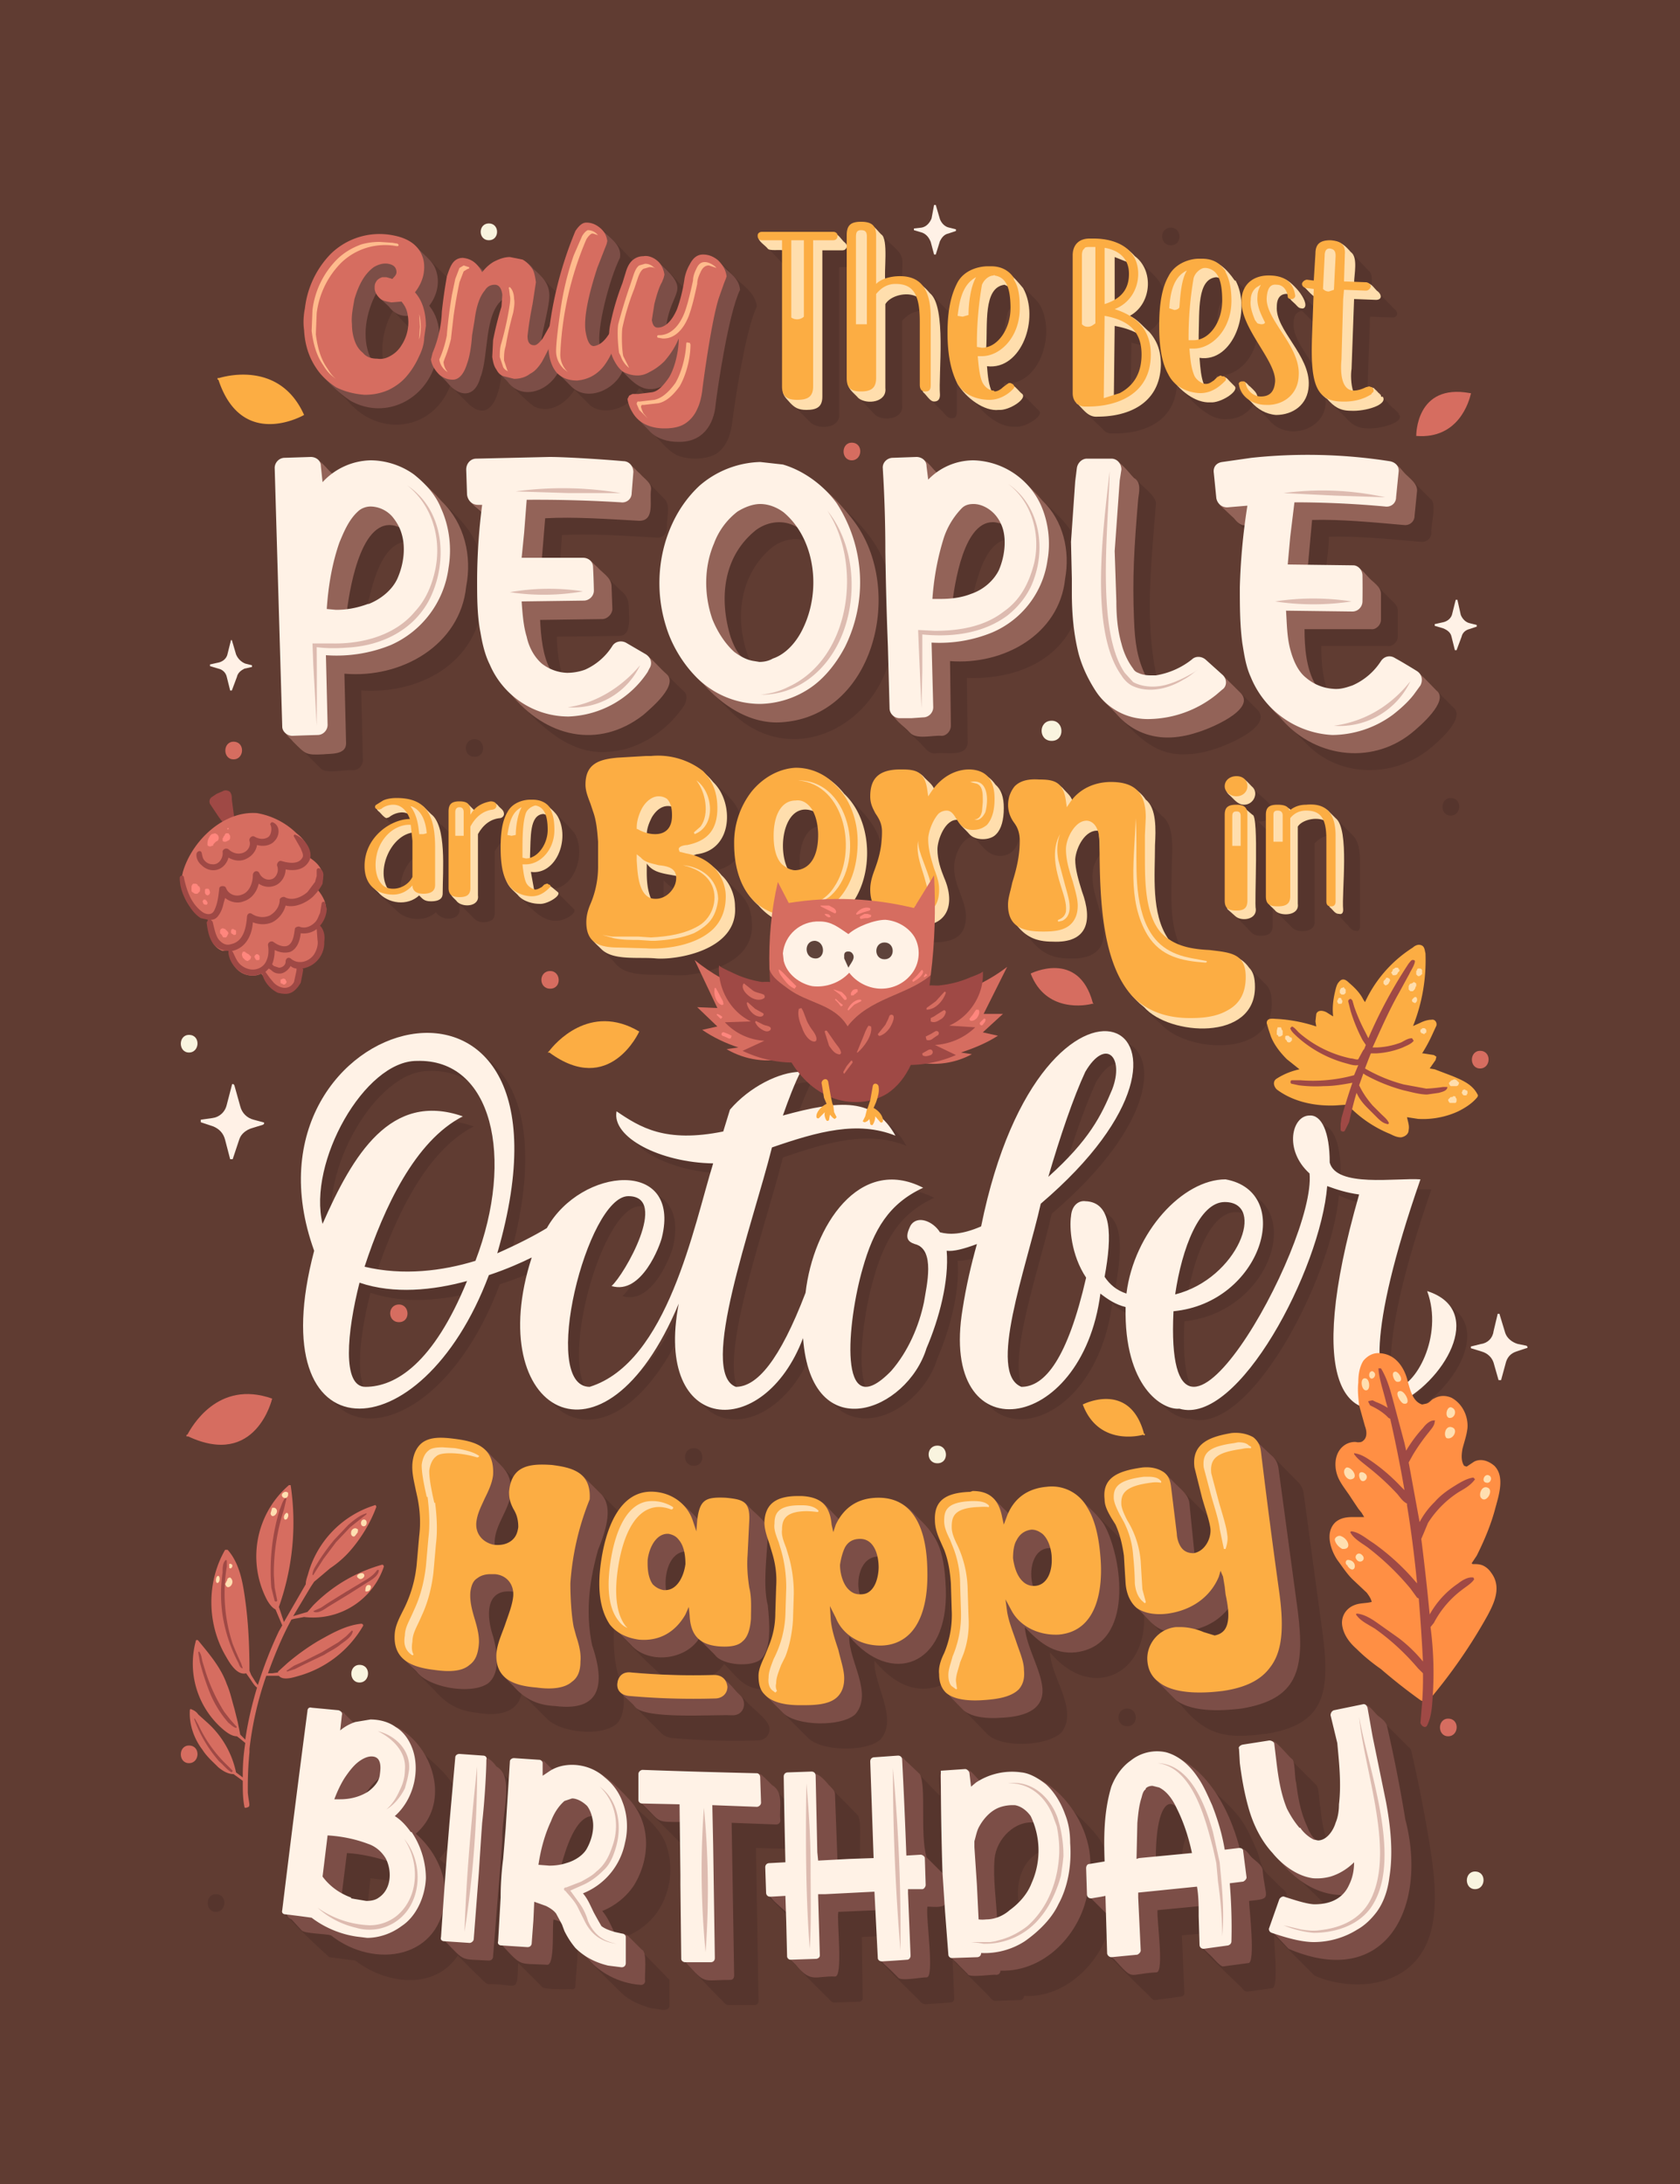 <?xml version="1.0" encoding="UTF-8"?><svg xmlns="http://www.w3.org/2000/svg" id="fn638__j" viewBox="0 0 2000 2600"><defs><style>.fn638__t,.fn638__u,.fn638__w,.fn638__x,.fn638__y,.fn638__aa,.fn638__ab,.fn638__ad,.fn638__af,.fn638__ag{stroke-width:0px}.fn638__t{fill:#7c4e47}.fn638__u{fill:#56352d}.fn638__w{fill:#d66d60}.fn638__x{fill:#936358}.fn638__y{fill:#9f4945}.fn638__aa{fill:#ff867d}.fn638__ab{fill:#ffdead}.fn638__ad{fill:#fff2e6}.fn638__af{fill:#fcad43}.fn638__ag{fill:#ffdfb1}</style></defs><path id="fn638__k" fill="#603c32" stroke-width="0" d="M0 0h2000v2600H0z"/><g id="fn638__l"><path d="m683 1082-24-24c25-2 39-42 25-66-7-9-15-16-23-24-7-7-12-15-25-15-10 0-26 4-32 18-5-4-13-16-18-15-9 1-15 4-20 10l-7-7c-6-6-26-5-24 8v24l-24-23a44 44 0 0 0-37-17c-10 0-18 3-24 8-5 4 2 8 4 10l13 13c-29 14-46 61-14 84l19 18c12 12 34 14 47 2 8 12 29 9 28-3v-7l14 14c4 4 7 8 15 8 9-1 13-3 13-12v-73l8-11c-1 29 3 52 24 68 12 12 25 27 41 26 9 1 26-9 21-14Zm-190-36c-4 6-9 11-16 13-1-14 6-30 16-38v25Zm1117-52-27-27c-9-11-35-10-45-1-4-7-17-8-24-5-5-8-13-13-20-20-6-6-11-16-21-16-7 0-13 6-13 13 1 10 12 15 18 22-10-1-19 1-18 12v102c-1 6 2 9 6 12l17 17c6 6 8 11 18 11 9 0 14-3 14-12v-21l24 24c7 6 28 5 26-9v-92c4-4 9-8 15-9 1-3 1 79 1 80a1618 1618 0 0 0 22 25c3 2 5 8 11 8 4 1 5-2 5-5v-78c0-16-3-25-9-31Zm-102-6-10-10c3 0 7 0 10-2v12Zm157-496-1-1-1-1-1-1-1-1-1-1-1-1h-1v-1h-1v-1h-1v-1h-1v-1h-1v-1h-1v-1l-1-1-1-1-1-1-1-1-1-1-1-1-1-1-1-1-1-1-1-1-1-1-1-1-1-1-1-1-1-1-1-1-1-1-1-1h-7l3-85 27 1c6 0 7-7 2-10l-27-28c0-5 1-14-3-17l-18-19-13-12c-9-7-33-6-32 11l-1 32c-4 0-14-2-14 5 1 5 10 11 13 15v11l-28-28c-11-13-47-11-54 7l-22-21c-7-8-14-14-28-15-21-1-43 13-47 40-3-16-16-24-25-34-15-17-32-31-58-30-14-1-24 6-24 20v164c0 11 6 14 12 21l22 21c3 4 7 5 10 5 34 1 75-11 78-57 17 16 36 42 60 40 15 0 25-9 30-15 2-3-6-8-8-10l-16-16c-5-6-12-14-19-4v-7c21 2 42-15 48-42 11 19 24 37 23 51 0 14-8 18-18 18l-16-17c-2-3-9-1-8 3 3 16 22 27 33 39 21 28 72 13 68-25l23 22c7 8 14 14 27 14 16 1 46-8 37-17Zm-319-31 1-53 12 3c4 17 0 40-13 50Zm37-51-16-15c7-4 12-10 15-16-1 10 0 22 1 32l-1-1Zm65-19c2-16 1-26 9-35 0 12-3 25-9 35Zm116 45c-11-18-25-35-24-51 0-10 4-14 10-15l14 14v52Z" class="fn638__u"/><path d="M1368 395c-8-7-13-14-23-19 26-14 29-54 6-71a59 59 0 0 0-48-20c-14-1-24 6-24 20 2 5-5 179 4 176 8 8 13 16 24 15 34 0 74-14 75-62 0-17-5-29-14-39Zm-41-89 15 6c9 16 2 40-15 47v-53Zm8 163-9 4 1-85c11 2 20 5 27 9 14 22 6 62-19 72Z" class="fn638__ab"/><path d="m1470 460-6-6c-2-2-3-4-6-5-8-4-11 11-22 9l-3-1c-3-8-4-17-5-31 40 6 62-56 43-92h-1c-10-14-21-26-41-25-58 0-54 102-37 138 12 18 31 33 49 32 12 1 34-13 29-19Zm-43-61c1-29-2-67 21-69l4 1c11 23 2 72-25 75v-7Z" class="fn638__ab"/><path d="M1520 365c0-12 6-16 14-15 1 7 4 8 8 12 2 2 4 5 7 5 3 1 5-1 5-4 0-6-6-15-13-22s-12-11-26-12c-19 0-34 8-35 29-2 33 41 72 40 98-1 16-12 20-23 16-1-5-5-8-9-12-2-1-3-4-6-5-3 0-6 2-5 4 1 9 7 14 13 20 7 8 17 14 29 15 20 0 38-12 39-35 2-36-40-66-38-94Z" class="fn638__ab"/><path d="M1645 473v-1h-1v-2h-1v-1h-1v-1h-1v-1h-1v-1h-1v-1h-1v-1h-1v-1h-1v-1h-1c-6-4-16 7-24 4-3-9-3-21-2-27l3-83 26 1c8 0 7-7 1-11-3-3-6-8-11-9h-16c0-10 5-31-4-37-6-7-12-13-22-13-12 0-18 4-18 16l-2 32h-8c-5-1-8 5-4 8 4 4 7 8 12 11-1 35-10 107 14 121 8 9 15 14 28 14 17 1 45-7 38-17Z" class="fn638__ab"/><path d="M901 365c-2-18-19-26-30-39-29-34-51-28-56 17-16-13-38-52-61-32l-26-27c-8-8-17-19-29-18-21 5-31 61-36 82-14-12-25-28-40-38-16-7-35 0-46 14-18-21-37-23-44 7l-37-37c-15-16-49-17-68-11-46 14-69 68-65 111 2 38 25 59 50 82 36 45 102 38 123-17l23 23c25 21 35-11 38-35 13 12 25 27 39 37 19 9 38-4 48-20l16 16c12 14 38 9 49-2 3 19 20 29 32 42 8 8 15 17 25 22 14 6 36 5 47-2 13-9 17-24 19-39 2-17 15-107 29-136Zm-421 47c-6 9-14 15-24 16-3-18 2-42 12-58l19 20c0 8-3 15-7 22Zm282 58h-6l5-8 8 8h-7Zm51 352-39-38c-1-2-25-15-28-17-6-4-14 0-17 7-15 19-35 32-60 28-4-14-6-29-6-44l74-1c12 0 12-14 12-22-1-12 2-23-10-32l-34-33c-7-8-25-3-38-4l2-29c34-2 76 1 112 3 7 1 13-4 13-11-1-10 5-28-3-35l-33-34c-4-4-8-9-14-9-57-5-118-5-176-3-6 0-12 6-11 13l1 30c1 10 12 15 17 22l-4 45c-7-25-26-43-44-60-11-10-20-22-32-31a82 82 0 0 0-98-2c-8-6-15-19-25-19l-31 1c-7 0-12 5-12 12l9 307c0 8 7 12 12 17l31 31c6 8 28 2 39 3 7 0 12-6 12-12l-2-83c61 4 124-24 141-86 3 37 16 75 45 98 28 31 63 65 108 61 35-2 68-23 89-53 4-5 7-15 0-20ZM475 691c-6 14-22 26-38 31 6-24 16-73 45-77 2 14 0 31-7 46Z" class="fn638__u"/><path d="M1497 845c-19-19-40-41-61-58-6-6-14-3-19 2a90 90 0 0 1-40 17c-14-66-7-129-1-205 2-10-17-22-23-30-8-6-19-23-29-23h-28c-6 0-12 5-12 11-3 27-5 50-6 78-10-18-28-32-43-47-29-36-78-56-118-26-24-25-20-17-52-17-7 0-13 6-12 13l3 118c-9-28-28-51-49-70-21-22-44-46-74-53-106-27-170 103-139 193 12 41 47 70 76 99 67 67 165 24 189-61l2 59c1 9 10 14 15 21l20 19c5 5 9 12 17 12 13-2 38 5 39-13l-1-77c52 2 105-16 128-66 3 43 19 84 53 112 22 23 43 46 78 45 11 0 23-2 35-6 14-4 71-27 52-47Zm-539-95c-13 26-37 46-65 37-19-45-15-102 27-136 11-8 26-12 39-7 16 33 15 74-1 106Zm233-69c-6 12-18 23-33 28 6-21 14-61 40-67 1 12-1 26-7 39Zm539 161-39-39c-10-8-17-11-29-18-10-6-17 5-22 11-16 18-36 30-60 25-6-17-7-35-7-52h79c6 1 12-5 12-11v-31c0-8-8-12-13-18l-21-21c-5-5-9-13-18-13l-33-1c1-11 3-23 3-35 34-1 75 3 109 6 7 1 13-4 13-11-1-8 7-35-1-40l-29-29c-6-5-10-13-18-14-67-8-131-11-199 1-7 0-11 6-11 13l4 30c1 7 7 11 12 15l22 23c-6 69-21 160 33 214l37 37c38 41 102 43 146 9 10-8 46-38 30-51Zm-223 330-29-29c-16-15-53-7-74-18-13-31-9-67-9-99 1-18 2-44-11-54l-29-29c-19-19-60-12-76 9l-16-16c-6-6-14-7-25-7-20 0-32 5-36 22l-25-25c-18-17-49-6-63 13l-15-15c-6-6-15-7-25-7-25 0-37 11-37 33 3 27 20 22 13 60-5-28-25-46-44-64-40-50-103-33-125 24-5-17-20-27-32-40-26-33-71-31-112-26-44 1-44 31-30 63 4 11 6 23 6 36 0 20 1 47-5 65-3 10-9 21-9 31 0 13 4 19 12 26l20 20c14 20 47 14 70 16 25 2 98-10 94-62 0-12-4-26-15-36l-27-27c10-2 18-7 23-13 3 32 20 49 40 68 34 44 104 43 127-10l31 31c9 9 22 10 34 10 25 0 42-5 42-32-1-20-15-37-14-59 0-11 8-33 22-35 11 9 16 22 32 23 15 0 22-11 25-26 9 37-29 82-5 108l18 19c12 14 24 21 45 21 22 1 42-6 41-32-1-29-27-65-4-92 2 97 6 146 72 202 30 34 132 41 132-24 0-11-2-18-7-23Zm-708-108c-3 3-5 5-9 6v-22c4 4 8 8 13 10l-4 6Zm154-27c-4-23 4-51 21-53 4 23-4 51-21 53Z" class="fn638__u"/><path d="M859 1042a67 67 0 0 0-35-23l5-2c44-5 45-62 20-86-17-21-39-31-72-30-41 3-97-2-73 57 6 14 9 28 9 45 0 20 1 47-5 65-4 10-9 21-9 31 0 17 8 22 17 31 14 14 45 9 65 11 25 2 98-10 94-62 0-12-5-27-16-37Zm-83-69c6-10 14-15 23-13 9 23-6 41-29 33 0-7 3-14 6-20Zm23 91c-6 6-16 9-24 6-6-15-5-29-5-42 8 12 23 12 36 15 1 8-2 16-7 21Zm206-119c-51-64-132-12-130 61 0 32 9 55 28 72 14 16 32 25 56 25 77 2 95-112 46-158Zm-56 92-11-2c-14-28-3-83 31-69 13 24 6 72-20 71Z" class="fn638__ab"/><path d="M1185 934c-18-26-55-18-72 7-3-8-9-11-14-17-6-6-15-7-25-7-25 0-37 11-37 33 0 18 15 23 14 42 3 36-28 64-6 91 12 15 24 20 43 19 40 3 50-25 36-57-4-10-8-21-8-34 0-11 9-36 24-35 3 7 9 11 14 17 7 8 25 8 32 0 6-6 9-17 9-31 0-13-3-22-10-28Zm302 218c-21-30-67-11-96-34-21-30-16-77-16-112 1-18 2-44-11-54-19-29-67-25-87 2-2-7-8-11-12-16-7-7-15-9-27-9-33-3-46 26-30 51 27 37-25 92 2 121 11 14 23 20 43 20 42 2 48-25 35-60-4-13-8-26-8-38 1-14 12-36 28-34 6 77-1 167 54 210 30 34 132 41 132-24 0-11-2-18-7-23ZM513 969l-7-7c-9-10-34-14-48-8-7 4-14 7-6 13 2 2 5 6 8 7l3-1c6-5 16-8 23-4l3 8c-34-3-77 54-39 85 12 14 35 17 49 4 4 4 6 7 14 7 14 0 14-7 14-10 0-26 5-80-14-94Zm-20 77c-5 10-21 17-32 11-13-23 5-63 31-66 2 21 0 28 1 55Zm107-77c0-5-5-7-7-10-7-9-23 1-27 7l-7-7c-2-2-6-3-11-3-9 0-13 3-13 11v91c0 7 4 10 8 14 6 9 28 8 26-6v-73c6-11 15-18 26-19 2 0 5-2 5-5Zm64 93-6-5-4-3c-3-2-5 1-8 3-1 1-5 4-8 3h-2l-4-22c30 4 47-39 32-66-3-5-7-8-11-12-4-5-12-7-20-7-8 1-21 4-28 16-11 17-11 66 0 84 3 5 7 8 11 12 7 9 20 11 26 11 9 1 27-10 22-14Zm-33-43c1-22-1-49 16-50l3 1c8 17 1 49-19 53v-4Zm860-49-7-6c-6-7-26-5-24 8 1 5-4 110 2 111l9 8c7 6 25 4 24-9-2-5 4-112-4-112Zm-1-34c-5-5-9-11-17-11-11 0-18 14-10 21 6 5 10 12 18 12 12 0 18-15 9-22Zm100 38-7-7c-9-11-35-10-45-1-6-10-32-10-30 6v96c0 9 6 11 11 17 7 6 28 5 26-9v-92c5-8 22-12 32-7 10 16-2 86 6 103 4 3 6 8 11 8 4 1 5-2 5-5-2-21 8-96-9-109Z" class="fn638__ab"/><path d="M881 345c-1-11-8-17-16-24-7-8-16-18-26-17-31 1-18 68-46 85 6-45 30-41-6-74-13-16-35-11-40 10l-12 35c-2 8-5 16-6 25-2 12-5 21-15 26-4-18 11-78 24-104 3-16-14-25-23-35-31-26-43 41-49 63l-7 35c-2 15-5 27-15 38 2-16 10-43 10-56 0-15-9-23-19-32-15-20-44-15-58 4-51-55-46 50-54 77 0-15-4-27-12-37 10-13 14-31 6-47-5-9-14-15-21-23-15-16-49-17-68-11-62 20-83 107-50 157 11 14 24 27 39 37 39 22 85 2 100-40 3 8 10 12 16 19 13 16 32 19 39-7 10-25 4-76 27-93-1 23-13 47-12 70 1 13 9 20 17 28 17 23 48 12 60-10l16 16c19 19 52 4 61-18 15 16 28 29 51 16-7 10-21 12-30 12-3 0-9-1-12 2-7 14 15 32 24 42 9 9 22 12 33 12 29 1 43-20 45-45 2-17 15-107 29-136Zm-410-15-2 3-3-1 5-2Zm9 82c-8 14-25 20-39 14-11-24-5-55 7-77 3 6 10 11 15 16 5 7 13 12 24 11 2 13 0 25-7 36Z" class="fn638__t"/><path d="M526 597c-34-39-81-66-129-32-8-6-15-19-25-19l-31 1c-7 0-12 5-12 12l9 307c0 8 7 12 11 17 15 15 15 16 36 15 8-1 27 1 27-13l-2-83c68 6 138-34 145-104 7-36-2-75-29-101Zm-51 94c-10 22-37 34-62 36 4-31 19-119 63-99 10 19 8 42-1 63Zm318 111c-8-7-14-15-22-21l-25-14c-5-3-12-1-16 4-16 25-47 42-75 26-9-17-11-39-12-59l74-1c6 0 12-6 12-12l-1-28c-1-10-11-15-17-22-5-4-8-10-15-10l-51 1 4-49c34-2 76 1 112 3 19 0 12-24 14-37 1-8-8-13-13-19-6-5-10-12-18-13-57-5-118-5-176-3-6 0-12 6-11 13l1 30c1 10 12 14 17 21-4 69-20 161 33 214 41 51 104 67 158 25 9-8 43-36 27-49Z" class="fn638__x"/><path d="M1017 621c-47-63-114-98-182-41-65 58-64 175 2 234 23 26 55 47 90 46 113-4 151-157 90-239Zm-59 129c-12 24-32 42-58 39-18-2-24-14-30-30-14-45-10-96 30-128 15-11 35-13 51-2a128 128 0 0 1 7 121Z" class="fn638__x"/><path d="M1241 596c-33-39-77-64-124-32-8-6-13-18-24-18-11 2-42-5-40 14 4 97 4 188 8 285 0 10 16 20 22 27 8 9 27 3 38 4 6 0 11-6 11-12l-1-77c63 5 130-31 137-98 6-33-2-69-27-93Zm-50 85c-9 20-34 32-57 34 4-29 17-108 59-91 8 17 6 38-2 57Zm286 144c-11-11-28-28-41-38-6-6-14-3-19 2-19 13-34 19-53 16-10-21-13-39-14-68-2-48 0-84 5-143 1-8 4-20-5-25-7-7-16-21-26-21h-28c-6 0-12 5-12 11-5 47-8 80-7 132 1 47 2 92 28 132 6 11 17 19 25 28 15 17 36 27 60 27 11 0 23-2 35-6 14-4 71-27 52-47Zm233-3c-9-9-19-21-30-27-8-4-25-20-34-7-17 27-51 44-80 27-11-19-13-44-13-66h79c6 1 12-5 12-11v-31c0-9-10-14-15-20-5-5-9-12-17-12l-55-1 5-55c34-1 75 3 109 6 7 1 13-4 13-11l3-30c0-8-7-13-12-18-6-5-10-14-19-15-20-2-62-7-83-7-44-1-71 1-116 8-7 0-11 6-11 13 3 6 1 34 8 38l15 14c4 5 9 10 16 8-7 75-24 172 38 228 39 48 108 59 157 20 10-8 46-39 30-51Z" class="fn638__x"/><path d="m1237 489-22-22c-6-6-12-14-19-4l-1-7c41 5 63-57 43-93-7-10-17-17-25-26-10-10-16-18-32-18-30-2-48 21-50 54l-25-26c-9-9-18-17-32-17 0-24 4-24-15-41l-18-18c-9-10-35-7-32 10v10c-4-3-12-13-16-13h-85c-3 0-5 2-5 4 0 5 7 9 10 12l19 20c1 5-5 160 4 160l29 29c10 9 36 7 34-11V318h10v134c-1 9 3 12 8 16l25 26c10 8 34 5 32-12V382c5-6 12-11 22-12v90c0 4 2 7 5 9l19 19c4 3 7 10 13 10 5 0 6-3 6-8v-35c6 12 17 19 25 28 13 15 29 26 45 25 12 1 34-13 28-19Zm-37-118 4-6c1 12-3 26-9 35 1-12 3-21 5-29ZM784 2274c15-24 18-52 9-78-6-17-21-30-34-42-28-28-56-68-101-46-4-3-10-11-15-12l-30-2c-8 0-4 16-6 26l-26-27c-1-4-30-3-33-4-2 0-4 2-4 4l-3 35c-10-19-28-31-42-46-23-25-42-42-77-29l-10-10c-2-2-4-5-7-6l-32-3c-3-1-5 1-5 4-9 72-22 163-30 237-1 4 9 11 11 14a1061 1061 0 0 0 43 41l31 4c36 28 94 36 122-6l22 22c4 3 10 11 14 12 37 0 34 12 36-25l28 28c1 4 32 3 35 3 3 1 5-1 5-4l3-43 38 38c15 14 19 23 50 32 3-1 20 6 21-3v-31a4397 4397 0 0 0-51-52c15-6 29-17 38-31Zm-331-14c-4 3-9 4-15 4l3-28 24 3c-1 9-5 16-12 21Zm81-51-1 13-10-9 12-15-1 11Z" class="fn638__u"/><path d="M1702 2196a1758 1758 0 0 0-22-112c-1-3-3-4-4-5l-42-42c-3-3-6-8-10-7l-34 7c-3 1-4 4-4 6 9 33 24 125-7 146-4-12-6-25-7-37-2-6-1-25-6-28l-40-40c-3-3-9-11-13-11l-33 5c-7 1-1 19-2 22 2 16 5 34 10 52 13 52 55 79 89 115-14 3-31-3-45-7 0-8-2-9-7-13l-16-16c-9-8-9-21-14-31-5-11-10-23-17-33-12-17-28-29-42-44-14-14-28-32-46-36-64-12-76 68-74 115-11-24-32-38-49-57-30-34-58-47-101-24-3-3-12-14-15-14l-29 2c-8 1-2 18-3 29l-31-32-10-9c-2-2-4-6-7-6l-29 2c-2 0-4 2-4 5l3 115-17 1c-1-21 2-47-3-53a1082 1082 0 0 0-42-42c-4-3-7-9-11-9-37 3-33-10-32 34l-30-30-4-2-135-4c-3 0-5 2-5 5l-1 31c0 3 4 5 6 7l11 11 34 34 1 137a2948 2948 0 0 0 44 46c3 2 6 8 10 8h31c3 0 5-2 5-5l-3-182 36 1v17c-32 1-21-1-22 36 0 5 6 8 8 11l15 15 1 50a1887 1887 0 0 0 46 47c3 2 5 7 9 7l30-1c2 0 4-2 4-4l-1-73 19-1c2 11-1 27 4 31a2121 2121 0 0 0 43 43c3 3 5 7 10 7l29-2c3 0 5-2 5-5l-2-46 32 32 10 10c3 3 5 7 9 7l30-1c2 0 4-2 4-5 46 3 87-35 100-76 1 11-1 27 3 30a1924 1924 0 0 0 44 44c3 2 5 7 9 7l30-4c3 0 5-2 5-4l-3-69 22-2c0 19 0 15 12 28a1208 1208 0 0 0 36 35c2 2 4 6 8 6l29-4c9 1 2-56 3-63l48 48c39 17 98 16 126-25 25-36 17-93 11-131Zm-472 47c-4 9-10 18-17 25-4-24 2-51 24-63 0 15-2 27-7 38Zm177-34c1-9 3-19 7-26l7 24-14 2Z" class="fn638__u"/><path d="m1575 1948-23-170c-1-6-3-10-7-14-17-17-34-35-52-51-6-5-16-7-26-5-66 7-41 52-28 98l-52-52c-6-5-16-7-26-6-29 4-47 12-45 38 3 18 16 30 20 48l-48-48c-24-26-74-16-86 17-13-12-21-27-43-26-43-2-54 27-38 59l-37-37a54 54 0 0 0-84 11l-17-18c-7-7-19-10-31-10-27 0-40 10-40 32l-22-22c-5-6-13-7-25-7-23-2-30 1-33 25l-16-16c-22-24-64-22-79 6l-41-41c-15-16-74-23-84 1l-32-31c-15-15-60-22-76-10-18 15-11 45-5 65 2 15 3 30 1 46-2 24-4 56-14 78-5 12-13 24-14 38-3 19 6 27 17 38l29 29c13 15 28 24 50 26 21 4 48 2 53-23l30 30c15 16 63 22 82 7 8-6 11-22 9-35l46 46c2 2 6 4 11 5 34 3 68 4 102 3 10 0 15-6 15-14 0-10-19-23-26-31l-21-21c-6-6-11-13-21-12 6-3 10-7 14-13 14 13 22 29 45 30 4 10 14 16 21 24l34 34c16 16 69 17 86 2 22-25-8-64-7-94 20 24 47 42 80 29 4 10 13 15 20 23l33 34c16 19 74 16 90-1 20-27-13-65-14-95 48 58 115 28 112-44l22 22c-19 11-23 42-6 57l29 29c32 39 59 38 101 33 66-11 76-45 67-116Zm-824 43c-6 0-11 2-14 6-6-17-7-41-6-59 18 19 36 38 56 56l-36-3Z" class="fn638__u"/><path d="M530 2257c1-28-14-56-35-74 57-49-2-155-72-130l-13-13c0-4-33-5-36-6-2-1-5 1-5 4-6 52-17 125-23 180 0 15-15 62 1 67l12 13c3 4 29 4 35 6 52 41 132 28 136-47Zm-97-119c8-11 13-18 22-23-2 10-11 19-22 23Zm21 122c-14 9-33 2-47-6l6-48c17 1 34 5 50 10 7 15 5 35-9 44Z" class="fn638__t"/><path d="M598 2191c-1-33 15-76-7-88-12-17-23-12-41-14-10-2-8 69-11 83l-7 83c0 8-8 54-2 56 24 25 18 21 52 23 3 0 5-2 5-5l11-138Zm157 53c20-33 20-76-8-104-24-26-51-50-88-32l-10-10c-1-4-31-3-34-4-3 0-5 2-5 4-1 65-17 154-12 218 24 26 19 21 53 23 10 2 6-47 8-54l12 4c6 18 16 32 30 44 12 14 34 28 62 30 3 0 5-2 5-5-1-5 3-35-4-37l-16-16c-4-4-13-3-17-5-4-9-8-18-14-25 15-6 29-17 38-31Zm-53-43c-6 11-20 19-34 20 5-17 17-62 40-59 3 12 1 26-6 39Z" class="fn638__t"/><path d="m871 2170 53 2c3 0 5-2 5-5-2-14 5-33-10-42l-9-9c-2-1-3-4-6-4l-136-4c-2 0-4 2-4 5s-4 34 1 35c23 22 14 21 48 21 2 56-4 112 4 168 24 26 18 20 53 20 2 0 4-2 4-5l-3-182Z" class="fn638__t"/><path d="m1122 2230-19-19c-8-28 0-85-8-99l-19-18c-1-5-29 0-32-1-10-3 1 103-1 120l-46 2-3-80c-1-5-6-8-9-12-16-19-22-11-44-12-11 1 0 90-3 107-2 2-24-3-24 6 1 37-4 29 25 55l1 51c1 4 6 7 9 11 17 20 23 11 45 12 10 1 2-66 4-77l47-2 3 58c2 5 8 9 12 13l9 9c3 5 26 0 34 0 10 1-1-71 1-84 1-1 22 3 21-5-1-3 1-35-3-35Zm381-5c-2-6-9-10-13-14s-7-11-14-10c-39-150-173-159-158 16l-20 4c2-64-67-140-130-100-5-3-11-13-16-14l-29 2c-2 0-4 3-4 5 4 48 6 113 9 162l4 52c1 5 6 7 9 11l11 11c1 5 31 0 34 1 3 0 5-2 5-5 56 2 101-50 105-103 1 3-1 16 3 17l15 15c15 11 0 51 12 57 25 27 15 18 51 16 9-1 0-62 1-74l52-5 1 47c1 4 5 7 8 10 4 3 13 15 17 15l30-4c9 1 1-67 1-74 29-3 19-2 16-38Zm-272 18c-8 19-24 36-44 42-1-24-5-48-3-72s25-47 49-43c9 21 7 55-2 73Zm145-31c0-83 29-87 46-5l-46 5Z" class="fn638__t"/><path d="M1673 2166a1758 1758 0 0 0-22-112c-2-5-6-8-10-11s-11-14-16-13l-34 7c-2 1-4 4-3 6 9 39 12 67 10 106 0 28-26 67-42 25-8-17-11-36-13-52-2-6-1-26-5-28-5-4-19-22-23-21l-33 5c-8 1-2 19-2 22 2 63 49 159 122 156-32 29-71-6-75 6 0 4-18 37-11 39l18 19c117 50 166-51 139-154Zm-968-207c-8-38-4-75 7-114 8-20 20-52 2-68l-18-18c-9-9-23-12-38-13-24-3-47 1-50 28 1-22-12-29-24-42-14-18-63-25-80-13-18 15-11 45-5 65a268 268 0 0 1-13 124c-5 12-13 24-14 38-3 23 11 31 24 44 14 19 65 28 85 14 15-12 11-38 6-56-8-24-10-58 25-53 2 25-18 50-19 74-2 20 7 27 18 38 13 15 28 23 50 24 56 7 59-28 44-72Zm-87-140c-1 16-14 23-29 21-2-22 16-40 19-61 0 18 12 21 10 40Z" class="fn638__t"/><path d="M1126 1892c-2-52-12-65-36-88-24-30-72-26-90 6l-17-18c-6-7-19-10-31-10-28 0-40 11-40 33-6-9-15-15-22-23-5-6-13-7-25-7-23-2-30 1-33 25-91-107-144 71-104 125l23 23c20 23 64 19 81-7l19 19c9 13 45 15 55 5 13-12 10-45 8-64-6-24-1-58 0-83 6 21 13 40 12 62l-1 31c2 40-40 76-8 103l15 15c16 16 69 17 86 2 22-25-8-64-7-93 49 59 118 37 115-56Zm-309-28c-1 15-9 30-24 30-3-20 4-46 23-47 1 6 2 12 1 17Zm221 31c-4 3-9 5-14 5-6-18 0-47 22-47 2 14 4 26-8 42Z" class="fn638__t"/><path d="M1315 1816c-7-12-18-20-27-30-24-26-74-16-86 17l-17-17c-6-7-17-10-29-9-29 1-42 12-42 34 1 12 7 24 11 35 9 20 8 50 9 72 1 18-3 34-9 51-14 36-1 43 22 67 11 9 29 10 44 9 24-1 52-7 50-35-2-23-19-49-21-73 16 17 34 33 61 30 70-9 55-112 34-151Zm-82 73h-3c-6-18-1-47 21-46 5 18 2 45-18 46Zm312 29-23-170c-1-7-4-12-9-16l-20-19c-22-14-77 0-70 35 1 8 5 22 10 36 7 25 21 56-11 66l-6-60c-1-10-9-16-15-22l-14-14c-6-5-16-7-26-6-29 4-47 12-45 38 1 11 8 20 13 30 6 11 9 23 10 37 3 19-1 48 14 61 12 10 20 25 36 28-23 9-30 43-11 60l22 22c21 16 61 12 78 10 66-11 76-45 67-116Zm-86 23c-10 13-24 2-37-1 17-4 31-13 41-26 1 11 1 21-4 27Zm-578 77c-9-8-18-24-31-23-33 0-66-1-99-4-9-1-15 4-16 13-1 11 14 19 21 28 12 15 92 9 115 10 15 1 19-16 10-24Z" class="fn638__t"/><path d="M1006 289c-4-3-8-11-13-11h-85c-3 0-5 2-5 4-1 5 8 10 11 14 2 3 14 1 18 2v164c-1 9 4 12 9 18 5 5 9 8 19 8 13 0 19-4 19-16V298h24c5 0 7-6 3-9Z" class="fn638__ab"/><path d="M1107 349c-14-17-31-23-53-15-2-9 4-50-5-55-7-7-10-14-23-13-12 0-17 4-17 15v171c-1 11 7 15 13 22 10 8 34 5 32-12V362c6-10 25-15 37-9 12 20-1 91 8 114 4 3 8 11 13 11s7-3 7-8c-2-25 8-105-12-121Zm110 120c-4-3-7-8-11-10-9-4-11 10-22 8h-3c-4-9-5-18-6-31 41 5 63-57 43-93-11-13-21-26-41-24-58-1-55 101-37 138 10 17 32 33 49 31 12 1 34-13 28-19Zm-13-100c0 23-13 43-30 46 2-28-4-73 22-76l4 2c3 6 4 15 4 28Z" class="fn638__ab"/></g><path d="M1370 422c0 48-41 62-75 62h-4c-5 0-14-4-14-16V304c0-12 7-20 20-20h5c27 0 53 12 53 42 0 18-10 35-28 42 28 9 43 26 43 54Zm-66-128h-7c-5 0-6 1-6 2-2 1-3 4-3 8v82c2 2 4 3 7 3 4 0 6-2 9-4v-91Zm11 68c19-6 29-17 29-36 0-22-17-29-29-31v67Zm44 60c0-28-16-41-44-46l-1 98 19-6c17-9 26-24 26-46Zm62-7h-5c1 13 2 22 5 30 2 7 9 11 13 12h2c4 0 7-3 9-4l4-4 4-2 2 1h2c2 1 3 3 2 5-5 5-15 15-30 15-9 0-29-4-38-22-8-14-11-33-11-58s3-45 11-59c8-16 26-21 36-21h4c14 0 22 6 28 15v1c5 9 7 21 7 34 0 34-23 57-45 57Zm-8-93c-17 8-20 29-21 45l6 2c2 0 5-1 6-3 1-12 2-33 9-44Zm8 83c19 0 34-22 34-47 0-26-6-37-19-39h-2c-4 0-11 5-13 12a410 410 0 0 0-6 74h6Zm87-51c-2 27 41 58 38 94-1 22-19 35-39 34-16 0-30-10-32-24-1-2 1-4 4-4h1c2 0 3 1 3 3 2 9 10 15 18 15 9 0 16-4 17-18 1-25-42-64-40-97 1-21 17-30 35-29 26 1 28 19 29 24 0 2-2 4-4 4h-1c-2 0-4-1-4-3 0-3-3-14-13-14-7-1-11 3-12 15Zm-11-1c0-6 2-10 4-14l-5 3c-4 3-7 8-7 15-1 7 1 14 5 24l3 4 4 1c2 0 4 0 5-2-5-10-10-20-9-31Zm136 116c-6 4-18 10-37 9-31-1-36-25-34-79l2-55-8-1c-3 0-6-2-6-5 0-2 3-5 6-5l8 1 2-32c0-12 6-16 18-16 12 1 18 5 17 17l-1 32 26 1c3 0 6 3 6 5-1 3-3 5-6 5l-26-1-1 11-2 72c-1 10-2 36 14 37 4 0 9-1 15-4l4-1 3 1c3 2 3 6 0 7Zm-43-164c0-5-1-8-6-9s-7 3-7 8l-2 40c2 2 4 3 7 3l6-2 2-40Z" class="fn638__af"/><path d="M434 470c-13-1-24-4-34-9-9-6-17-13-23-22-9-13-14-28-15-46-1-7-1-16 1-26a111 111 0 0 1 31-65 83 83 0 0 1 73-22c17 3 28 10 34 21 3 6 4 11 4 17 0 11-4 21-11 30 9 10 13 24 13 40l-2 14c0 6-2 14-6 22-4 9-9 17-15 24s-13 12-21 16c-9 4-18 6-29 6Zm15-43c7 1 12-1 17-4s9-7 12-12a50 50 0 0 0 7-38c-1-5-3-9-7-14l-12 1c-6-1-11-2-14-5-4-4-6-8-6-12 0-3 0-5 2-8 1-2 4-4 7-5h5l7 2c3-3 5-5 5-8 0-6-4-9-10-10s-12 1-17 4c-11 8-18 21-23 38-2 11-4 21-3 30 0 7 1 13 3 19s5 11 10 15c4 5 10 7 17 7Zm238 26c-10 0-18-3-24-9-6-7-9-16-10-28v-17a452 452 0 0 1 32-124c4-6 8-10 13-10 6 0 11 2 16 6s8 9 9 16l-1 4-2 5-9 23c-11 34-16 59-14 75 2 12 5 18 10 18 7-1 13-6 19-16l10-20c1-3 2-4 4-5l4 2 1 3v3l-5 12-2 6c-7 19-14 33-21 41-8 9-18 14-30 15Z" class="fn638__w"/><path d="M791 510c-7 0-14-1-21-4s-13-8-17-15a43 43 0 0 1-6-16l2-4 4-2h7l16-2c7-1 13-7 20-17 6-9 12-29 12-47-5 12-11 20-17 27-6 6-12 10-18 13-5 3-10 4-14 4-7 0-13-2-18-5-5-4-8-9-11-15-3-7-5-14-5-22 0-6 0-13 2-21a297 297 0 0 1 14-47l4-13c2-7 5-12 9-15s8-4 12-4c5-1 11 1 16 5s8 10 9 17l-1 4-2 5c-3 5-6 14-9 26l-3 19c1 6 3 9 7 9 9 0 17-8 23-22 4-11 7-23 9-37 1-5 3-11 6-16 4-8 9-12 16-12 6 0 12 2 18 7 5 5 9 11 10 19l-1 3-2 5-6 17c-9 27-19 102-20 111-1 8-3 16-6 22-3 7-8 13-14 17s-14 6-25 6Zm-179-59-12-3c-4-1-7-4-9-8-3-4-4-9-5-15l1-20a394 394 0 0 1 10-40l1-14c-1-8-4-12-9-12s-9 2-12 7c-6 7-10 19-12 35l-3 18c-1 14-3 26-6 34-4 13-10 19-17 19-6 0-11-2-16-6-5-5-9-11-10-18l1-4 1-4a138 138 0 0 0 11-49 611 611 0 0 1 6-42c2-6 4-12 7-16s7-6 12-6c10 1 17 6 23 17 4-5 9-10 15-13s12-5 18-5l15 3c4 2 8 6 11 10s4 10 5 17l-4 26a432 432 0 0 0-6 38c0 8 3 11 8 11 3 0 6-3 10-8l9-16 6-15 4-3 4 1 1 4v3l-5 12a423 423 0 0 1-20 42c-4 6-8 11-14 14-5 4-12 6-19 6Z" class="fn638__w"/><path d="m817 1016-8-2-1-3c0-4 8-5 10-5 25-5 36-19 36-44 0-19-6-33-17-44a87 87 0 0 0-62-18h-6l-34 2c-23 2-38 8-38 32 0 8 3 15 6 23l3 9c4 11 5 23 6 36v28a113 113 0 0 1-9 46c-3 7-5 14-5 22 0 24 15 30 38 30l34 1c12 1 55 0 79-23 10-10 15-23 15-39 0-19-13-45-47-51Zm-59-31c0-8 3-17 7-24 5-8 12-13 19-13 4 0 7 1 10 3 6 6 6 16 6 20 0 14-7 22-20 22-7 0-14-2-21-6h-1v-2Zm39 78c-4 4-10 7-16 7h-1c-21 0-21-34-22-45v-8l5 4c5 6 14 7 21 9 10 1 21 3 21 15 0 7-3 13-8 18Zm150-149c-19 1-38 11-52 28a99 99 0 0 0-21 63c0 28 8 52 23 67 13 13 30 19 50 19 22 0 41-8 54-24s20-38 20-65-10-52-27-68a64 64 0 0 0-47-20Zm0 122c-6 0-11-3-16-7-9-9-10-25-10-34 0-26 10-42 26-42 7-1 12 2 16 6 9 9 11 26 11 35 0 26-10 41-27 42Zm208-120h-1c-18 0-34 10-45 26l-4 6-1-7c-3-23-14-25-31-25h-1c-25 0-36 10-36 32 0 9 3 14 6 20 4 6 8 12 8 22 0 21-5 35-9 46-3 8-5 15-5 23 0 13 4 22 13 27 8 4 18 5 28 5 25 0 41-6 41-32 0-9-3-17-6-25-3-10-7-22-7-35 0-8 5-22 12-30 3-3 7-4 10-4 5 0 8 4 11 9 4 6 8 14 20 14 7 0 12-2 17-6 6-7 9-17 9-31 0-23-10-34-29-35Zm285 215c-20-1-43-4-59-22-18-22-18-61-18-89v-26l1-21c0-28-12-41-38-42-22-1-41 8-52 24l-4 6-1-7c-3-24-15-26-32-26-14-1-23 2-29 8a35 35 0 0 0-1 43c4 5 7 12 7 22 0 20-5 37-9 50-2 10-5 18-5 26 0 28 20 32 42 32 12 0 25-1 33-9 5-5 8-12 8-22 0-8-3-18-6-29-4-12-8-25-8-38 0-9 5-21 12-28 4-4 8-6 13-6 11 1 15 14 15 26 0 69 3 146 41 185 17 16 39 24 67 24 13 0 30-1 44-9 15-8 22-21 22-40 0-28-18-29-43-32ZM472 950c33 0 46 17 46 59v44c0 3 0 11-14 11-11 0-13-6-13-10-6 7-14 11-23 11-18 0-34-10-34-34 0-35 32-56 54-56-3-8-9-17-20-17-5 0-11 2-14 5l-3 1-3-1c-2-1-2-4 0-5l8-5c4-2 10-3 16-3Zm19 94v-43l-2-19c-9-1-26 4-36 23-8 15-8 37 1 47 3 4 8 6 14 6 10 0 19-6 23-14Zm17-52c-1-12-5-27-18-32h-1l-1-1c8 10 10 22 11 34h5l4-1Zm83-33c0 4-4 5-6 5-11 2-19 9-25 20v73c0 8-4 11-13 11s-13-3-13-11v-91c0-9 4-12 13-12s13 3 13 12v4c5-9 13-14 24-16 3 0 7 1 7 5Zm-39 8c0-3-1-6-5-6s-5 3-5 6v28h10v-28Zm74 62h-4c1 9 2 16 4 21s7 8 11 9c3 0 6-2 8-3l3-3 3-1h1l1 1c2 0 3 2 2 3-4 4-11 11-22 11-7 0-22-3-29-16-6-10-8-24-8-42s2-32 8-42c6-12 20-15 27-15h3c10 0 17 4 21 10v1c4 7 5 16 5 25 0 24-17 41-34 41Zm-5-68c-13 6-15 22-17 33l5 1 5-1c0-9 2-24 7-33Zm5 61c14 0 26-17 26-34 0-19-5-27-14-29h-1c-4 1-9 4-11 9-3 9-4 22-4 41v12l4 1Zm832-86c0-7 6-12 14-12s13 5 13 12-6 12-13 12-14-5-14-12Zm0 136V970c0-9 4-12 14-12 9 0 13 3 13 12v102c0 9-4 12-13 12-10 0-14-3-14-12Zm9-65h10v-35c0-4-1-6-5-6s-5 2-5 6v35Zm123-12v78c0 3-1 6-5 6h-1c-4 0-5-3-5-6v-74c0-25-7-34-24-34-9 0-15 4-19 9v93c0 9-5 12-15 12s-14-3-14-12v-97c0-9 4-12 14-12 8 0 13 2 14 7 5-4 11-7 20-7 21-2 35 7 35 37Zm-63-24c0-3-1-6-6-6s-5 3-5 6v31h11v-31Z" class="fn638__af"/><path d="m339 545 31-1c6 0 12 4 12 11l2 19a80 80 0 0 1 57-26c18 0 37 6 52 17 15 12 26 25 32 40 10 22 13 47 9 71a117 117 0 0 1-69 92 172 172 0 0 1-77 12l2 83c0 6-5 12-12 12a2657 2657 0 0 0-30 1c-6 0-12-5-12-11l-9-308c0-6 5-12 12-12Zm50 180 11 1c15 0 27-3 38-7h1c15-6 28-17 34-30 8-18 10-38 5-54-2-7-6-14-11-20-7-8-17-12-26-12-5 0-11 2-15 6-11 10-17 25-22 37-8 23-13 49-15 79Zm287 128a102 102 0 0 1-93-62c-6-12-9-26-11-38-4-20-4-42-4-62a707 707 0 0 1 6-90h-5c-7 0-12-5-13-12l-1-30c0-7 5-13 12-13l87-2c20 0 66 3 88 5 7 0 12 6 12 13l-2 25c0 7-6 12-13 11a1654 1654 0 0 0-112-3l-3 39-3 30h73c7 0 12 5 12 11a848 848 0 0 1 1 28c0 7-6 12-12 12l-74 1c1 14 2 29 6 42 3 14 10 25 18 32a52 52 0 0 0 30 11c9 0 17-2 22-4a74 74 0 0 0 32-28c3-5 10-7 16-4l24 14c6 4 8 11 4 17l-2 4a118 118 0 0 1-94 53Zm229-15a107 107 0 0 1-79-35c-15-16-27-37-33-57-13-41-10-86 8-124 8-17 19-32 32-44a115 115 0 0 1 72-28l27 3c24 7 48 24 64 46a173 173 0 0 1 10 171c-11 21-26 39-43 50a110 110 0 0 1-58 18Zm-7-51 6 1c5 0 11-1 16-4 15-5 28-19 36-36 14-29 16-64 6-94-6-18-16-33-29-44-8-6-18-10-28-10-9 0-19 4-27 9a85 85 0 0 0-28 38c-12 28-12 61-2 90 6 15 15 29 26 39 8 6 16 10 24 11Zm159-18a4479 4479 0 0 1-3-112c0-32-1-66-3-98v-1c-1-7 5-13 12-13l28-1c6 0 12 4 12 11l2 16a75 75 0 0 1 54-23 91 91 0 0 1 80 53c9 20 12 44 8 66a110 110 0 0 1-66 86 165 165 0 0 1-72 12l2 77c0 6-5 12-12 12l-14 1h-14c-6 0-12-5-12-12l-2-74Zm53-56h10c14 0 26-2 36-6 15-5 27-16 33-28 7-16 9-35 5-49-2-7-6-14-11-19-7-7-16-11-24-11-5 0-10 1-14 5a93 93 0 0 0-21 34c-7 22-12 46-14 74Zm259 143a74 74 0 0 1-65-34c-9-14-16-29-20-44-6-24-8-48-8-73v-16l-1-44 5-72 2-16c1-6 6-11 12-11h29c7 0 12 6 12 13l-2 13-6 84 2 60c0 20 2 36 6 50 3 12 8 22 14 30 1 2 3 4 6 5 4 2 9 3 15 3h6a93 93 0 0 0 43-19c4-4 11-4 16 0l20 18c6 5 6 14 0 18l-7 6a131 131 0 0 1-79 29Zm217 19a111 111 0 0 1-97-69c-6-13-8-28-10-40-3-22-3-45-3-67a747 747 0 0 1 9-97l-24 2c-7 0-12-5-13-11l-3-30c-1-7 3-12 10-13l35-5a632 632 0 0 1 164 4c7 1 12 6 11 13l-3 30c0 7-6 12-13 11a1190 1190 0 0 0-108-5l-5 41-3 33 78 1c6 0 11 6 11 12a984 984 0 0 1 0 31c0 6-5 12-12 12l-79-1c1 15 1 31 5 46s10 27 19 34a55 55 0 0 0 32 13c9 1 17-2 23-4a77 77 0 0 0 34-29c4-6 11-7 16-4a719 719 0 0 1 27 16c6 4 7 11 4 17l-8 11c-7 9-16 17-25 24a123 123 0 0 1-72 24ZM437 2307l-8-1c-20-2-41-10-58-23a1374 1374 0 0 0-31-4c-3 0-5-2-4-5a23559 23559 0 0 1 30-237c0-3 2-5 5-4l32 3c3 1 5 3 4 6l-2 18c6-5 12-8 18-10l18-3c11 0 22 3 30 9 7 4 13 11 17 19 14 27 6 66-18 87 8 5 14 12 19 19h1c11 16 17 36 17 55-1 23-12 46-29 57-12 9-27 14-41 14Zm-53-73c8 11 20 20 34 25v1l18 3c6 0 11-1 15-4 15-10 16-32 8-47-5-8-12-14-21-17-16-6-32-9-48-10l-6 49Zm14-92h7c14 0 25-4 33-9 7-5 13-12 14-19s2-15-2-20c-2-2-4-3-8-3-5 0-11 3-16 7s-10 10-16 19c-5 8-9 17-12 25Zm131 169c-3 0-5-2-4-5a14928 14928 0 0 1 7-98l3-37 7-79c0-2 2-4 5-4l28 2c3 0 5 2 4 5 0 13-2 49-5 75l-1 14-3 46-6 78c0 3-3 5-5 5l-30-2Zm195 29c-21-5-33-15-39-21-5-6-9-12-13-20l-3-8-7-13c-3-4-8-7-12-9l-14-5-1 22-2 27c0 3-2 5-5 5l-31-2c-3 0-5-2-4-5l3-52c0-15 1-31 3-46l3-37 5-79c0-2 2-4 5-4l30 2c2 0 4 2 4 4v15l9-6c8-5 17-7 26-7 14 0 28 5 39 15 10 8 17 18 21 29 6 15 7 33 3 49a82 82 0 0 1-50 60c6 7 9 15 13 23a547 547 0 0 0 9 16c4 3 9 5 16 7l9 2c2 0 4 2 4 4v31c0 3-2 5-5 5l-16-2Zm-83-120 13 1c7 0 14-1 20-3 11-3 21-10 25-18 6-11 9-25 6-36-1-5-3-10-6-14-5-5-12-9-18-9l-9 3c-8 7-13 16-16 24-7 15-12 32-15 52Zm169 24v-12l-1-84-45-1c-2 0-4-2-4-4v-31c0-3 3-5 5-5a10034 10034 0 0 0 136 4c2 0 4 2 4 5l1 30c0 3-3 5-5 5l-53-2 1 47 2 135c0 3-2 5-5 5h-30c-3 0-5-2-5-4l-1-88Zm231 8-59 3h-8v3l2 70c0 2-2 4-5 4l-30 1c-2 0-4-2-4-4l-1-41-1-31-18 1c-3 0-5-2-5-5l-1-30c0-3 2-5 5-5l19-1a10876 10876 0 0 1-2-102c0-3 2-5 5-5l28-1c3 0 5 2 5 5l2 91 1 10 37-2 29-1-4-115c0-3 2-5 5-5l28-2c3 0 5 2 5 5a7474 7474 0 0 1 5 114l17-1c2 0 5 2 5 4l1 32c0 2-2 5-4 5h-17v5l3 74c0 3-2 5-4 5a1870 1870 0 0 1-30 2c-3 0-5-2-5-4l-4-79Zm84 23-3-46a3827 3827 0 0 1-2-121l29-2c2 0 4 2 5 4l2 17 6-5a78 78 0 0 1 54-12c10 1 20 7 29 14 10 9 18 22 23 36 4 10 6 21 6 34 2 27-3 53-14 73-8 17-23 32-40 44a88 88 0 0 1-52 14c0 3-2 5-5 5l-30 1c-2 0-4-2-4-4l-4-52Zm40 10a38 38 0 0 0 9 0c10 0 20-4 28-11 11-8 21-19 26-32a95 95 0 0 0-1-80c-5-7-12-12-19-13h-3c-5 0-11 1-16 3-10 4-18 13-23 22-3 5-4 11-6 18v7l3 45 2 41Zm151-28-5 1-12 2c-3 0-5-2-5-5l-1-31c0-2 1-5 4-5a1186 1186 0 0 0 18-3c-1-29-1-59 8-89 5-13 13-24 23-31a50 50 0 0 1 42-10c15 4 28 15 38 30 7 10 12 22 17 33 7 18 12 35 15 53l17-2c3 0 5 1 5 4l4 31c0 2-2 4-4 5l-16 2a640 640 0 0 1 2 69c0 2-1 4-4 5l-29 4c-3 0-5-2-5-5l-1-34v-1c0-11 0-22-2-34l-69 7h-1v6l3 63c0 2-2 4-4 5l-31 3c-2 0-5-2-5-5l-2-68Zm38-87-1 43 3-1 63-6c-4-19-10-37-18-53-6-13-13-21-21-25l-8-2c-3 0-6 1-8 3v1c-3 2-4 6-5 10-3 9-4 19-5 30Zm210 142c-18 0-41-8-50-11-3-1-4-4-3-6l12-34c1-2 4-4 6-3 9 3 27 9 36 9 27 0 37-14 41-23 4-8 6-17 6-27-8 8-18 14-28 17a61 61 0 0 1-21 2c-22-3-40-20-48-30-13-14-23-33-29-55-5-18-8-36-10-52l-1-17c-1-2 1-4 4-5l32-5c3 0 6 2 6 4l3 25c2 16 5 35 12 52 4 8 9 16 15 23h1c4 6 10 11 16 14l5 1c10 0 18-11 21-21 3-7 4-15 4-22 3-25 0-51-2-73l-8-33c0-2 1-5 4-6l34-7c3-1 5 1 6 4l6 34 16 78c5 27 9 59 4 90-2 16-7 30-15 41-6 8-14 16-23 21a98 98 0 0 1-52 15Z" class="fn638__ad"/><path d="M657 1744c-15-1-30-1-40 7-6 5-10 13-11 25 0 9 2 14 5 20 3 5 6 11 6 22-1 7-3 12-8 16s-12 6-21 5c-11-2-22-11-21-26 1-11 6-20 10-29 5-10 9-19 10-28 2-34-22-40-45-43-15-2-30-3-40 5-6 5-10 13-11 24s2 22 4 32l2 9c3 15 4 30 2 46l-3 34a151 151 0 0 1-15 52c-5 10-10 19-11 29-3 33 22 41 47 44 14 2 32 3 42-6 7-5 10-13 11-24 1-10-2-21-5-31s-6-21-5-32c1-7 3-13 8-16 5-4 11-5 16-5h5c14 1 23 12 22 26-1 11-6 23-10 35-4 11-9 22-10 33-2 32 23 39 48 41 14 2 32 2 42-7 7-5 10-13 10-24 1-10-2-21-5-30l-3-11c-3-15-4-38-4-52a325 325 0 0 1 23-100c2-33-22-38-45-41Zm235 146c-2-13-3-26-2-39l2-41c1-23-8-25-28-27-24-1-31 2-34 27l-1 13-4-12c-6-19-23-33-45-35-44-4-59 48-64 80-7 44 2 66 10 78 8 10 20 16 35 18 24 2 43-9 55-30l4-9 1 10c1 24 12 35 35 37 14 1 23-1 28-6 6-5 9-14 10-27 0-12 1-25-2-37Zm-76-28c-2 15-10 31-24 31h-2c-5-1-9-3-13-7-7-10-6-25-6-29 2-16 11-32 25-31 5 1 9 3 12 7 7 8 8 21 8 29Zm288 8c-1-72-32-87-58-87-24 0-41 11-51 32l-3 9-2-9c-2-23-13-33-36-34h-4c-27 0-39 10-40 31 0 9 3 17 6 26l3 10c4 13 6 26 5 41l-1 31c0 15-3 28-8 40l-4 10c-4 9-8 17-8 25 0 10 2 17 7 22 10 11 28 13 43 13s34 0 44-10c5-5 8-12 8-22s-4-21-7-34c-4-12-8-24-9-36l-1-16 7 14c8 20 29 33 53 33 14 0 26-5 35-14 10-10 22-31 21-75Zm-67 23c-4 4-8 5-13 5-6 0-10-2-14-6-7-7-10-20-10-29 1-7 3-15 6-21 4-7 10-10 18-10 16 0 22 18 22 34 0 4-1 19-9 27Zm273-40c-2-25-7-45-16-59a48 48 0 0 0-48-24c-23 2-40 14-48 37l-3 8-2-9c-4-21-15-31-35-31l-3 1c-30 1-43 11-42 34 0 9 3 17 7 26l4 9c5 13 7 26 8 40l1 32a117 117 0 0 1-9 51c-4 8-7 17-6 25 0 10 3 17 8 22 10 9 29 10 44 9s33-3 43-13c5-6 7-13 6-23 0-10-5-21-9-33s-9-24-11-36l-2-15 7 13c10 19 32 30 56 29 49-4 53-60 50-93Zm-78 35h-2c-4 0-9-2-12-5-8-7-11-20-12-28 0-8 1-16 4-21 4-8 10-12 18-13 5 0 9 2 13 5 9 8 11 23 11 28 1 16-5 33-20 34Zm280 97c14-18 17-45 11-89a9475 9475 0 0 1-22-169c-1-7-4-12-9-16-7-4-16-6-26-5-23 4-48 11-44 41l9 36c4 14 9 28 10 37 1 12-7 27-20 29-5 0-8-1-11-3-7-5-9-16-9-20l-7-57c-1-7-3-12-8-16-7-5-16-7-26-6-29 4-48 12-45 38 0 8 4 15 8 22l5 8c5 11 8 23 10 37l1 17 1 16c1 13 6 23 13 29 8 6 21 9 37 7 29-4 51-20 61-44l2-7 3 7 2 12 1 9c3 14 6 32-1 42-3 4-7 6-12 7l-13-4c-7-3-17-6-28-6h-5c-21 2-36 21-34 41 1 10 5 18 13 24 20 17 61 13 77 11 27-4 45-13 56-28Zm-761 6c33 3 66 4 99 3 10 0 15 6 16 14 0 8-6 14-15 14-34 1-68 0-102-3-10-1-15-7-14-15 1-9 7-14 16-13ZM261 450h-2v2h1c28 85 102 42 102 42-28-63-91-47-101-44Z" class="fn638__af"/><path d="M223 1708h-1v2h2c81 38 100-45 100-45-65-23-96 34-101 43ZM1751 469v-1h-1c-65-12-64 51-64 51 51 4 63-42 65-50Z" class="fn638__w"/><path d="m1361 1708 1 1 1-1v-1h-1c-17-64-73-35-73-35 18 48 65 38 72 36ZM997 280v1c0 3-2 5-5 5h-24v174c0 12-6 16-19 16-12 0-18-4-18-16V286h-24c-3 0-5-2-5-5v-1c0-2 2-4 5-4h85c3 0 5 2 5 4Zm-40 6h-15v92a12 12 0 0 0 15-1v-91Zm151 92v80c0 5-1 8-6 8h-1c-4 0-6-3-6-8v-75c0-33-8-45-29-45-11 0-18 6-23 12v100c0 12-6 16-18 16s-17-4-17-16V280c0-12 5-16 17-16s18 4 18 16v58c5-5 13-8 23-9 25-2 42 9 42 49Zm-76-96c0-5-1-8-7-8-5 0-6 3-6 8v104h13V282Zm137 142h-5c1 12 2 22 5 30 3 7 9 11 14 11l1 1c4 0 8-3 10-5l4-3 3-2h2l2 1c2 1 3 3 2 5-4 5-15 14-29 14-10 0-30-3-39-21-7-14-11-33-11-59s4-44 11-58c8-17 27-21 37-21h4c13 0 22 6 27 14v2c6 9 7 21 7 34 0 34-23 57-45 57Zm-7-94c-17 9-20 30-22 46l6 1 7-2c0-12 2-33 9-45Zm7 84c19 0 34-23 34-47 0-26-6-37-19-39v-1l-1 1c-5 0-11 4-14 11a410 410 0 0 0-6 74l6 1Z" class="fn638__af"/><path fill="#fff1e6" stroke-width="0" d="m286 1317-7-25c-1-2-3-2-3 0l-6 23c-2 9-9 15-17 16l-14 2v3l15 5c7 3 12 8 14 16l6 23h3l8-24c2-6 8-11 15-13l13-4c2-1 2-3 0-3l-11-3c-8-2-14-8-16-16Zm1506 270-7-23h-2l-5 21c-1 8-7 14-15 15l-12 3v2l13 4c7 2 12 7 14 13l6 21h3l6-22c2-6 6-10 12-12l12-4c2 0 2-2 0-3l-10-2c-7-2-13-7-15-13ZM1119 261l-5-17h-2l-3 16c-2 5-6 10-12 11l-9 1v2l10 3c5 2 8 6 10 11l4 15h2l5-16c2-4 5-8 10-9l9-3v-2l-8-2c-5-1-9-5-11-10Zm620 471-4-18h-2l-4 16c-1 6-6 10-12 11l-9 2v2l10 3c5 2 9 5 10 10l4 16h2l6-16c1-5 5-8 9-9l9-3v-2l-8-2c-5-1-9-5-11-10ZM281 779l-5-17h-1l-4 16c-1 6-6 10-12 11l-9 2v2l10 3c5 1 9 5 10 10l4 16h2l6-16c1-5 5-8 9-10l9-2v-2l-8-2c-5-2-9-6-11-11Z"/><path fill="#ddbbb0" stroke-width="0" d="M481 2189c17 20 21 51 10 75a56 56 0 0 1-67 31c-17-4-33-12-46-24a115 115 0 0 0 62 21c12 0 23-4 32-11 27-22 28-64 9-92Zm87-86a1260 1260 0 0 1-15 197c2-65 8-131 15-197Zm146 24c22 16 27 47 19 73-3 10-7 20-15 27-7 7-15 13-24 17l-18 8 1-4 13 18c5 7 8 14 10 21 7 16 18 24 34 27-17-2-29-10-37-25l-10-20c-4-7-9-12-14-18a2 2 0 0 1 1-4l18-7c7-4 13-7 18-12 10-8 15-18 19-30 9-25 4-53-15-71Zm124 25a1018 1018 0 0 1 2 172 1005 1005 0 0 1-2-172Zm225-47a2094 2094 0 0 1 9 217c-6-72-9-145-9-217Zm-103 18c3 33 5 66 5 99s1 66-1 98c-5-64-5-132-4-197Zm240 0c28-4 50 16 59 41l2 7a147 147 0 0 1 5 39l-1 9-1 7-1 7-2 7c-5 15-12 30-22 42a84 84 0 0 1-65 32h-3l-6-1-9-1h23l6-1 7-2c11-3 22-9 31-16 25-22 37-55 38-88v-6a149 149 0 0 0-3-25l-3-8c-8-25-28-44-55-43Zm178-24c39 1 57 50 66 82l8 36 2 22c2 22 3 44 1 66 0-22-2-44-5-65l-2-22-4-18c-9-34-24-96-66-101Zm240-55c11 63 53 171 14 227-15 21-42 30-68 30-12-1-24-4-36-9l21 5c7 1 14 2 21 1 29-3 54-15 65-44 23-58-11-148-17-210Zm-1168 17c21 5 39 23 37 46l-1 6-1 5a2161 2161 0 0 1-3 11c-5 10-13 20-22 25 7-6 12-14 16-23 4-8 6-16 6-24 2-21-14-37-32-46Zm35-1483c45 30 49 93 25 138-20 36-58 53-97 55-13 1-26 1-39-1l3-2a5235 5235 0 0 1 0 96l-4-72-1-26h22c36 1 76-9 100-38 13-14 20-31 24-49 8-37-3-77-33-101Zm277 214a88 88 0 0 1-86 50c34-5 64-24 86-50Zm-68-88a272 272 0 0 1-87 1 268 268 0 0 1 87-1Zm45-117h-62l-63-2a415 415 0 0 1 125 2Zm246 21c47 58 36 165-29 205a94 94 0 0 1-51 14c12-1 23-4 33-9 75-34 89-146 47-210Zm215-32c37 25 45 74 31 113-6 18-18 33-32 44-30 22-68 26-104 22l3-2v45l-1 45-3-68-1-25 20 1c29 0 59-5 82-23 20-14 30-34 36-57 8-34-2-73-31-95Zm121-15c-1 63-17 189 18 240l10 11c11 6 26 7 40 3 11-3 23-9 33-15l4-3c-5 4-11 9-17 12-18 11-42 17-62 7-5-3-9-7-12-12-39-54-21-179-14-243Zm358 250a93 93 0 0 1-91 53c37-5 68-24 91-53Zm-70-95a304 304 0 0 1-91 0 300 300 0 0 1 91 0Zm40-124-60-2-61-3a350 350 0 0 1 121 5Z"/><path fill="#ffbb8d" stroke-width="0" d="m500 389-1 13v2a61 61 0 0 0 0-30l1 15Zm-110 50c-8-11-12-25-14-41l1-25a103 103 0 0 1 29-60 75 75 0 0 1 66-20h1c2 0 2-2 0-3l-6-1-15-1c-8 0-15 1-22 3-11 4-21 10-29 18a103 103 0 0 0-29 60l-1 25c2 16 6 30 14 41 4 7 9 12 15 16-4-3-7-7-10-12Zm210-10c0-5 0-11 2-17a388 388 0 0 1 9-40c1-6 2-12 1-16 0-6-2-11-4-13-1-2-3-1-2 1l1 8c1 4 0 10-1 16a380 380 0 0 1-9 40c-2 6-2 12-2 17l4 12c1 2 3 4 6 5l-1-1-4-12Zm166 63a36 36 0 0 1-3-8l1-2h3l17-2c9-2 17-9 25-20 6-10 13-30 13-50l-1-2h-2c-1-1-2 0-2 1-1 19-7 37-13 47-8 11-16 18-25 20l-17 2h-3l-1 2v1l3 7 10 10-5-6Zm23-89h1c12 0 23-9 30-27 4-11 7-24 10-38 0-5 2-10 4-14 3-7 7-8 10-8l9 3-2-2c-4-3-8-5-12-5-3 0-7 1-10 8-2 4-4 9-4 14-3 14-6 27-10 38-7 18-18 27-30 27h-1c-2 0-2 2-1 3l6 1Zm-261 28 1-3c1-3 4-9 8-25v-1l3-26a623 623 0 0 1 7-40l5-13 5-3c2 0 2-2 1-2l-6-2-5 3-5 13-4 19a623 623 0 0 0-6 47v1a133 133 0 0 1-9 29 21 21 0 0 0 10 15 21 21 0 0 1-5-12Zm139-9a389 389 0 0 1 31-137c3-5 6-7 7-7h1l6 2-2-2a15 15 0 0 0-10-4c-1 0-4 2-7 7l-10 23a347 347 0 0 0-16 67c-1 7-5 35-5 47 0 9 4 16 9 21l5 4c-5-5-9-12-9-21Zm75 2c-2-9-2-29-1-34a288 288 0 0 1 14-46l4-12c2-6 4-10 7-12l7-2c2 0 5 0 8 2l-3-2c-3-3-7-4-10-4l-7 2c-3 2-5 6-7 12l-4 12a634 634 0 0 0-14 46c-1 5-1 20 1 34l2 4a29 29 0 0 0 10 14l-5-10-2-4Z"/><path d="M491 1954c0-9 5-17 9-26l4-9c6-14 10-30 12-47l3-34c2-16 1-33-1-49h-1l-2-9c-2-10-4-20-4-29 1-8 4-14 8-17 3-3 9-4 17-4a115 115 0 0 1 32 5c2 0 3-2 2-2-7-5-18-7-28-9l-15-1c-8 0-14 1-17 4-4 3-7 9-8 17 0 9 2 19 4 29l2 9h1c2 16 3 33 1 49l-3 34c-2 17-6 33-12 47l-4 9c-4 9-9 17-9 26-2 11 1 18 8 23 1 1 3 0 2-1-2-4-2-9-1-15Zm245-89c4-26 16-71 49-71a42 42 0 0 1 14 3c2 0 3-2 2-3a46 46 0 0 0-25-7c-33 0-45 45-49 71-3 19-6 52 9 71 3 4 6 7 11 9l-2-2c-15-19-12-52-9-71Zm188 139c0-7 3-14 6-22l5-10c5-13 8-28 9-43l1-32c0-15-2-30-6-44l-3-10c-3-8-6-15-5-22 0-11 3-22 30-22a135 135 0 0 1 12 1c1 0 2-1 1-2-4-4-10-6-19-6h-3c-27 0-30 11-30 22-1 7 2 14 5 22l3 10c4 14 6 29 6 44l-1 32a126 126 0 0 1-14 53c-3 8-6 15-6 22-1 9 2 13 4 15l4 3 2-2c-1-2-2-5-1-9Zm219-25 4-10c5-14 7-29 6-44l-1-32a130 130 0 0 0-12-53c-4-8-7-15-7-22 0-12 2-23 33-24a71 71 0 0 1 10 0c1 1 2-1 1-2-4-4-10-5-18-5h-2c-31 1-33 12-33 24 0 7 3 14 7 22l4 10c5 13 8 28 8 43l1 32a126 126 0 0 1-10 54c-2 8-5 15-5 22 0 9 3 13 5 14l4 3c1 0 2-1 1-2l-1-8c0-7 3-14 5-22Zm314-135h2c2-6 3-12 2-17-1-10-6-25-10-39l-9-34c-2-18 7-25 36-29a35 35 0 0 1 10-1c1 1 2-1 1-2l-2-1c-3-3-7-4-13-4l-5 1c-29 4-38 11-36 29l9 34c4 14 9 29 10 39l5 24Zm-98 32-1-17a110 110 0 0 0-16-49c-3-6-6-12-7-18-1-14 4-23 36-27a35 35 0 0 1 10 0c1 1 2-1 1-2l-1-1c-3-3-8-4-14-4h-5c-32 4-37 13-36 27 1 6 4 12 7 18l5 9c6 12 10 25 11 40a376 376 0 0 1 2 33c1 11 5 18 10 22l1 1c1 1 2 0 2-1l-4-15-1-16Z" class="fn638__ag"/><path d="M813 1030c22 2 41 16 42 40-1 10-4 21-12 29-5 5-11 9-17 12-15 6-30 8-46 9h-5l-15-1c-9 0-19 0-29-2l-14-4 11 2h32l15 1c20-1 40-4 57-14s24-34 14-51c-7-12-20-18-33-21Zm16-101c20 14 24 54-2 64l-1-2 8-7c11-15 6-41-5-55Zm121 0c66 0 81 103 37 139l-13 8c-2 0-3-2-1-2 8-4 15-10 20-18 28-41 14-122-43-127Zm143 72c0 8 3 16 6 24 6 17 23 52-8 55-2 0-2-2 0-3 16-3 15-14 11-27-4-16-12-32-9-49Zm62-70c22-5 22 22 18 36-2 4-5 8-9 9h-4l3-1c4-2 5-5 6-9l1-11v-3c0-7 0-16-7-19l-8-2Zm197 43c3 41-4 84 11 123 11 27 29 39 57 44l16 3c1 0 1 2-1 2-28-2-53-7-69-33-25-42-15-93-14-139Zm-90 19c-4 10-4 21-2 31l8 30c3 12 12 34-3 42l-4 1c-2 1-2-2-1-2 5-2 8-5 9-10 1-10-3-20-6-30-6-19-12-43-1-62Z" class="fn638__ab"/><path d="M1014 527c-13 0-13 21 0 21s14-21 0-21ZM278 883c-13 0-13 21 0 21s14-21 0-21Zm1484 368c-13 0-13 21 0 21s14-21 0-21Zm-38 795c-13 0-13 21 0 21s14-21 0-21Zm-1499 32c-13 0-13 21 0 21s14-21 0-21Zm250-525c-14 0-14 21 0 21s13-21 0-21Zm180-397c-14 0-14 21 0 21s13-21 0-21Z" class="fn638__w"/><path fill="#f9f4df" stroke-width="0" d="M1252 858c-16 0-16 24 0 24s15-24 0-24ZM582 266c-13 0-13 20 0 20s13-20 0-20Zm534 1455c-14 0-14 21 0 21s13-21 0-21Zm-688 261c-13 0-13 21 0 21s14-21 0-21Zm1328 246c-13 0-13 21 0 21s14-21 0-21ZM225 1232c-13 0-13 21 0 21s14-21 0-21Z"/><path d="M1394 271c-14 0-14 21 0 21s13-21 0-21Zm-73 972c-13 0-13 21 0 21s14-21 0-21ZM565 880c-14 0-14 21 0 21s13-21 0-21Zm1162 70c-13 0-13 21 0 21s14-21 0-21Zm-901 774c-14 0-14 21 0 21s13-21 0-21Zm516 310c-14 0-14 21 0 21s13-21 0-21ZM257 2255c-13 0-13 21 0 21s14-21 0-21Z" class="fn638__u"/><path d="M1633 1453c-13 0-13 21 0 21s14-21 0-21Z" class="fn638__w"/><g id="fn638__m"><path d="M1712 1549c40 107-138 244-8-133-29-2-100 10-108-20 0-37-10-58-24-56-21 0-31 41 0 69 8 85-174 409-162 164 105-11 145-142 62-157-51 0-109 63-118 136-12-5-20-12-26-20 9-49 9-89-23-90-7-1-16 4-17 18-2 13 0 45 18 72-22 97-49 131-77 131-41-16 6-142 23-218 252-215 3-338-71 26-22 11-38 11-48 8-9-14-28-21-36-8-6 14-4 19 5 22 25 6 14 50 11 69-6 29-18 59-39 82-64 66-52-60-34-122 13-46 31-77 72-96-76-39-131 46-140 124-31 82-58 113-83 113-45-17 20-193 43-285 55-19 102-32 147-14-25-45-65-43-134-24 7-20 14-38 21-52-25 0-61 18-84 45l-8 26c-69 14-99-5-127-25-5 32 52 62 116 63-24 74-55 237-148 266-60 0-3-227 47-227s-6 94-21 107c36 11 58-50 60-58 23-94-96-85-137-11-13 8-34 19-59 30 118-407-321-288-218-4-65 247 127 246 208 29 21-7 39-14 51-20-59 182 85 270 175 55-30 156 101 164 148 40 10 132 124 88 147 13 15-35 27-80 24-116 8 0 20-2 36-9-7 26-13 52-17 77-29 174 143 152 165-17 8 7 17 12 29 16-2 95 44 122 64 121 70 21 168-166 177-266 10 5 22 9 37 11-134 466 225 161 81 115ZM510 1275c90-4 116 115 69 238-39 12-86 18-132 6 23-69 60-149 117-178-86-30-131 46-167 128-18-73 50-194 113-194Zm-61 388c-29 0-23-65-8-124 41 14 88 9 128-2-40 98-85 126-120 126Zm856-375c24-41 47-18 32 21-13 31-27 60-76 104 14-48 30-95 44-125Zm166 155c50 0 16 90-59 110 8-55 29-110 59-110Z" class="fn638__u"/><path d="M1699 1537c40 108-139 244-8-133-29-2-100 10-108-20 0-37-10-57-24-56-21 0-31 41 0 69 8 85-174 409-162 164 105-10 145-142 62-157-51 0-109 63-118 136-12-4-20-11-26-20 9-49 9-89-23-90-7-1-16 4-17 18-2 13 0 46 18 73-22 96-49 130-77 130-41-16 6-142 23-218 252-215 3-338-71 27-23 10-38 10-49 7-8-13-27-21-35-8-7 14-4 19 5 22 25 6 14 50 11 69-6 29-19 59-39 82-65 67-52-60-34-122 13-46 31-77 72-96-76-39-131 46-140 125-31 81-58 112-83 112-45-17 20-193 43-285 55-19 102-32 147-14-25-45-65-43-134-24 7-20 14-38 21-52-25 0-61 18-84 45l-8 26c-69 14-99-5-127-24-6 31 52 61 115 62-23 74-54 237-147 266-60 0-3-227 46-227s-5 94-20 107c36 11 58-49 60-58 23-94-96-84-137-11-13 8-34 19-59 30 118-406-321-288-218-3-65 246 127 245 208 29 21-7 39-15 51-21-59 182 85 270 175 55-30 156 101 165 148 41 10 132 124 87 147 12 15-35 27-80 24-116 8 1 20-2 36-8-7 25-13 51-17 77-29 173 142 151 164-18 9 7 18 13 30 16-2 95 44 123 64 121 70 21 168-166 176-265 11 4 23 8 38 10-134 466 225 161 81 115ZM496 1263c90-3 117 115 70 238-39 12-86 18-132 7 23-70 60-150 117-179-86-30-131 46-167 128-18-73 50-194 112-194Zm-61 388c-28 0-22-65-7-124 41 14 88 9 128-2-40 98-85 126-121 126Zm857-375c24-41 47-18 32 21-13 31-27 60-76 104 14-48 30-95 44-125Zm166 155c50 0 16 91-59 110 8-55 29-110 59-110Z" class="fn638__ad"/></g><g id="fn638__n"><path d="M1759 1303c-6-12-18-17-30-22l-21-8-6-1 7-10 1-4-3-2-13-2h-1a180 180 0 0 0 11-20l6-13c1-4-2-8-6-7-5 0-10 2-14 4l-9 4h1a212 212 0 0 0 15-87c-1-4-1-9-6-10-3-1-7 1-9 3a153 153 0 0 0-57 65l-2-3c-4-8-10-14-17-20-4-4-8-6-12-1-3 3-4 9-5 13-2 9-3 18-2 27v1l-8-5c-4-2-10-3-12 2l-1 9 1 6a180 180 0 0 0-47-9c-4 0-12-2-12 5l2 7 3 9c4 10 11 19 19 27l15 12a82 82 0 0 0-27 11c-5 3-4 9 0 13 20 15 46 20 70 19l14-1a144 144 0 0 0 51 35c4 2 8 4 13 4 5-1 9-4 9-9 1-5-1-10-2-15l13 2c16 1 33-2 48-9 8-4 16-9 22-16 1-1 2-3 1-4Z" class="fn638__af"/><path d="M1723 1294h-5a198 198 0 0 1-20 2l-27-5a187 187 0 0 1-46-19 772 772 0 0 1 7-18h7a99 99 0 0 0 31-7c4-2 10-4 13-8l-2-3c-5 0-9 3-13 5a91 91 0 0 1-29 6h-5c10-22 20-45 32-66l12-22c0-1 10-16 5-16-3-1-4 2-6 4a569 569 0 0 0-48 89l-4-8a209 209 0 0 1-13-30l-2-7-1-1c-1-2-4 0-4 2l3 12a200 200 0 0 0 14 34l4 6-2 5-1 1a565 565 0 0 0-6 11c-2 1-6-1-9-1a137 137 0 0 1-62-31c-2-2-5-6-8-7l-2 2c1 4 6 8 8 10a142 142 0 0 0 59 32c4 1 9 3 14 2l-5 12a186 186 0 0 1-64 6h-10c-2 0-2 3-1 4l9 2a156 156 0 0 0 30 1c12 0 23-2 34-4a699 699 0 0 0-13 42l-1 7v7c0 2 4 3 5 1l5-10a582 582 0 0 1 8-32l1-3c3 7 8 13 13 18l11 11c3 3 7 7 12 8 2 1 3-1 2-2-2-4-6-7-9-10l-10-10c-6-7-11-14-15-22l-1-2 5-14 3 2a205 205 0 0 0 45 18c9 2 19 5 28 5l14-2c3-1 9-2 10-6v-1Z" class="fn638__y"/><path d="M1527 1230v-3l-1-1-1-3h-4l-1 4v5h1l1 2h2l2-1 1-1v-2Zm11 7v-1l-1-1h-1l-1-1-1-1h-3l-1 1v3l1 1 1 1v1l2 1h1l2-1v-1h1v-2Zm155-80v-2a3 3 0 0 0-3-2h-2l-1 1v1l-1 1v5-1a3 3 0 0 0 1 1l1 1h2l1-1h1v-1h1a13 13 0 0 0 0-2v-1Zm-7 16v-2l-1-1-2-1-1 1-2 1h-1l-1 1-1 2v4l2 2h3l1-1 1-1 1-2v-1l1-1v-1Zm1 16-1-2h-2l-1 1a3 3 0 0 0-1 1l-1 1v2l1 1 2 1h1l1-1a5 5 0 0 0 1-2v-2Zm-21-34v-1h-1v-1l-1-1h-2 1-2l-1 1-2 1v1l-1 2-1 1 1 1 1 2h3l2-1a4 4 0 0 0 1-2l1-1 1-1v-1Zm-12 10-2-1h-2v1l-1 1-1 1-1 1v3l1 1 1 1h1l2-1 1-1 1-2 1-2-1-2Zm83 124-1-1-2-2a5 5 0 0 0-3-1 11 11 0 0 0-2 1h-1l-1 1-1 1-1 1v1l1 2 1 1h4a7 7 0 0 0 1 0h2l2-1 1-3Zm10 11v-1l-1-1h-1l-1-1h-1l-2 1v1l-1 2 1 1v1h1v1h4v-1l1-1v-2Zm-13 9v-1l-1-1v-1l-1-1h-2l-1 1h-2l-1 1-2 2v1l1 2 1 1h7l1-2v-2Zm-132-130v-1l-1-1-1-1v-1l-2 1h-1l-1 1-1 2a21 21 0 0 0 0 2v1l1 1 1 1h3l2-2v-3Zm-4 13v-1l-1-1v-1 1-1l-1-1h-2l-1 1v1l-1 1a4 4 0 0 0 0 1v1l1 1v1h4l1-2v-1Zm100 34a3 3 0 0 0-1-1l-1-1h-3v1h-1l-1 1v3h1v1h1l2 1h1v-1h1l1-1v-3Z" class="fn638__ab"/><path d="M295 2131a431 431 0 0 1 2-45v-4a402 402 0 0 1 20-87h15c5 6 17 2 24 0a129 129 0 0 0 76-59c1-1 0-3-2-3-19 2-36 12-52 21a273 273 0 0 0-36 26l-11 10v1l-7 1h-5c8-22 17-44 28-64l4-1a294 294 0 0 0 11-2 89 89 0 0 0 95-60c0-1-1-3-3-2a184 184 0 0 0-81 48l-7 8-7 2-10 3 21-35 4-6 6-5 13-11c9-6 17-13 24-21 13-15 24-33 31-52 0-1-1-3-2-2a119 119 0 0 0-79 81c-1 4-3 8-3 13l-26 45-6-18a300 300 0 0 0 14-145h-2a112 112 0 0 0-26 137c3 5 6 9 10 11l8 19-4 7c-10 21-18 42-25 64l-3-4-5-8-2-5c0-25-1-51-4-76-3-23-6-50-22-68h-3c-22 38-22 88 1 127 4 7 13 23 24 20l5 7c2 3 5 8 8 10-6 20-11 41-14 62l-3-3-3-3-3-15-4-16c-3-10-5-20-9-29-7-20-21-36-34-52-1-1-3-1-3 1a103 103 0 0 0 34 106c5 4 10 7 15 7l4 3 6 5c-2 13-3 25-3 38v3l-8-6a110 110 0 0 0-35-60l-10-9c-2-3-5-5-8-6-1-1-2 0-2 1-1 17 5 34 15 47 5 8 12 14 19 21 5 4 11 8 18 8l11 8c0 11 0 21 2 31 0 2 3 1 5 0 2-2 0-6-1-17v-3Z" class="fn638__w"/><path d="M340 1783c-4 4-5 10-7 14a251 251 0 0 0-10 93l4 16c1 1 3 1 3-1l-3-15-1-15a245 245 0 0 1 12-78l3-13-1-1Zm95 19c-7 2-14 8-20 13l-17 18a237 237 0 0 0-22 31c-2 3-4 7-4 11h1l5-8 7-11 15-20 17-18 19-15c1-1 0-2-1-1Zm14 67c-4 6-10 10-17 14l-20 12-21 13-9 6-9 4 1 1c6 2 13-4 18-7l23-14 22-14c5-3 14-8 14-15h-2Zm-180-12c-4 3-4 10-4 15a174 174 0 0 0 0 51 182 182 0 0 0 19 57c1 3 2 5 4 6h1l-2-6a383 383 0 0 1-10-23 193 193 0 0 1-7-92v-7l-1-1Zm-33 110 2 12a293 293 0 0 0 13 39 127 127 0 0 0 21 33c3 2 5 5 9 6l1-1-8-9-7-9a208 208 0 0 1-22-47l-4-13c-1-4-1-8-4-12l-1 1Zm-5 79a159 159 0 0 0 30 51c5 4 9 10 15 13l1-2-6-6a158 158 0 0 1-35-49l-4-7h-1Zm188-105-7 7-9 7-20 12-22 11-11 5-9 6 1 1 9-3 12-6 23-11c6-4 13-7 19-12 5-4 14-9 15-16l-1-1Z" class="fn638__y"/><path d="M327 1795h-3l-2 7v-1c1 10 13-2 5-6Zm14 6c-3 2-4 6-2 8h1c3 0 5-8 1-8Zm0-25h-2c-9 4 2 12 4 4v-3l-2-1Zm-67 102c-2 0-3 1-4 3l1-1-3 6v-1c2 11 14-1 6-7Zm1-16c-1-1-3 0-2 2v1c-1 2 2 3 3 1 1-1 1-4-1-4Zm-15 14c-4 0-4 11 0 8 2-2 2-7 0-8Zm165-56c-3-2-7 1-7 4-1 4 3 7 5 4l3-4v-2c1-1 0-1-1-2Zm9-11c-5-1-6 8-1 8 4 0 5-7 1-8Zm-2 64c-4-1-10 3-5 6 3 3 10-3 5-6Zm8 14c-4-1-5 3-5 6-1 2 2 2 4 1s4-6 1-7Z" class="fn638__ag"/><path fill="#ff8f44" stroke-width="0" d="M1707 1665c-3 1-5 5-9 6l-5 1c-13-4-15-22-19-34-5-14-15-26-31-27-8-1-15 3-20 9-5 8-6 18-6 26-1 9 0 18 1 27l7 25c2 5 3 13-2 17-2 2-4 2-7 2-4-1-9 0-13 2-15 8-16 28-9 42 4 8 10 15 15 23l8 12 4 5 3 5h-13c-8 0-15 1-21 6-13 12-6 33 2 45 6 8 11 16 18 23l17 16c3 4 5 7 6 11-7 2-14 1-21 4-10 4-16 14-14 25s9 20 17 27c9 9 19 17 29 24a660 660 0 0 0 47 37c3 2 9 2 11-1 26-31 49-64 69-100 8-15 17-34 4-51-2-3-5-6-9-8s-8-2-13-2l-1-1 6-9c9-18 17-37 22-56 4-15 12-38-1-51-7-6-16-9-24-5l-9 6-3-1c-4-6-3-14-2-20 2-8 5-16 6-25 1-14-6-29-19-36-7-3-14-3-21 1Z"/><path d="M1660 1673c-4-15-8-31-16-44h-3c1 14 6 27 9 40l2 7a71 71 0 0 0-14-7l-4-2-5 1v1l2 4 4 2a71 71 0 0 1 15 10l3 3 2 1a1571 1571 0 0 1 17 85l-4-4a223 223 0 0 0-36-31c-6-4-12-8-20-9v1c4 6 10 10 16 15a302 302 0 0 1 34 31c4 4 7 10 13 13v2c5 30 9 62 12 93l-7-8a275 275 0 0 0-45-40c-8-5-17-13-26-14-1 0-2 1-1 2 4 7 13 12 20 17a316 316 0 0 1 51 49l8 11 2 1a2282 2282 0 0 1 5 75 169 169 0 0 0-29-28l-24-17c-7-5-16-11-25-12-2 0-2 1-1 2 5 7 14 11 22 16a278 278 0 0 1 51 47l6 6a399 399 0 0 1-1 35l-2 24c1 4 6 7 8 3 6-12 6-27 7-41a416 416 0 0 0-3-76l4-5a117 117 0 0 1 33-39c5-4 12-8 15-13l-1-2c-6-1-13 3-18 7a108 108 0 0 0-34 37 2892 2892 0 0 0-10-90l3-7 5-12a120 120 0 0 1 37-37c7-4 14-8 19-15l-2-2c-8 1-16 6-24 11s-16 11-22 18a95 95 0 0 0-18 24l-13-71 5-9a231 231 0 0 1 19-27c3-4 7-8 7-13 1-1 0-1-1-1-5 0-10 5-13 9a157 157 0 0 0-20 27l-2-9-12-45Z" class="fn638__y"/><path d="M1626 1641c-7-2-6 12-1 14 7 2 6-13 1-14Zm9-8c-1-1-3-1-4 1v-1l-1 3v-1 3c2 8 11-1 5-5Zm27 0c-7-1-3 11 1 12 9 1 4-10-1-12Zm5 23c-8 0 0 14 4 15 10 2 2-15-4-15Zm-64 91c-7 4 0 16 6 14 9-2 0-15-6-14Zm20 6c-3-1-5 0-5 3v1c2 14 16 1 5-4Zm105-54c-7-2-10 9-6 13 8 3 15-11 6-13Zm1-23c-6-4-10 10-4 12 7 1 10-9 4-12Zm-132 153c-3-2-8 1-8 4 1 5 5 9 9 11 12 1 7-12-1-15Zm8 28c-4 0-4 6 0 7h-1c9 13 14-6 1-7Zm16-7h-2 1c-4-2-7 2-6 5 4 9 15 1 6-5h1Zm150-79c-7-3-11 8-8 12 6 8 16-9 8-12Zm0-15c-5 0-7 8-2 9 6 2 9-8 2-9Z" class="fn638__ag"/></g><g id="fn638__p"><path d="M1009 1222c-16-27-47-27-71-45-8-6-19-13-22-23l1 22c2 25 6 51 17 73 10 23 27 44 50 55 22 11 51 11 72-2 26-17 36-49 42-79 4-21 8-41 10-62-28 24-73 27-99 61Z" class="fn638__y"/><path d="m1112 1042-24 39c-49-12-100-14-149-6l-13-25c-8 34-11 69-10 104 3 10 14 17 22 23 24 18 55 18 71 45 26-34 71-37 99-61 5-39 6-79 4-119Z" class="fn638__w"/><path d="M933 1144c4 16 19 27 34 30 16 2 33-4 44-16 9 12 24 19 38 19 15 0 29-7 38-20 8-12 9-28 2-41-7-12-21-20-35-21-13 0-34 8-44 17-12-8-20-15-34-15-23-1-42 16-44 38l1 9Z" class="fn638__ad"/><path fill="#5e433b" stroke-width="0" d="M970 1120c-13 0-13 20 0 21s13-20 0-21Zm83 2c-13 0-13 20 0 20s13-20 0-20Zm-37 19c1-3-1-7-4-8-5-1-7 1-7 4v4l5 11c2-4 5-7 6-11Z"/><path d="M963 1220c-4-6-5-14-9-20l-3 1c-2 7 1 16 4 23 2 6 7 15 14 16 2 0 3-1 3-3 0-6-6-11-9-17Zm38 32c-1-4-5-8-7-11l-9-13c-1-2-4-1-3 1l5 16c3 4 6 9 11 10 2 1 4-1 3-3Zm36-30-3-1c-3 4-5 10-7 15l-7 17h1c7-6 18-20 16-31Zm27-11c0-3-3-4-5-2l-2 5-3 6-8 10c-2 1 0 4 2 3 5-2 8-5 11-9 2-3 5-9 5-13Zm-51 52-5 6-4 7c0 2 1 3 2 1l9-12c0-2-1-3-2-2Zm-186-120 27 57-24-1 24 23-18 4c13 9 28 16 43 21l-14 2c22 13 49 17 74 10-1 1-17-26-19-29l-20-28c-7-9-13-19-21-26-6-5-14-8-21-12-11-6-21-13-31-21Z" class="fn638__w"/><path d="M856 1149c-2 27 13 55 38 67l-31 1c12 13 29 21 47 22l-26 12c25 12 54 17 82 12a336 336 0 0 1-40-78c-1-4-2-12-5-14-3-3-10-2-14-2a121 121 0 0 1-35-11c-2-1-16-7-16-9Z" class="fn638__y"/><path d="m1199 1151-28 56h23l-24 22 18 4c-14 9-29 15-44 20l13 2a95 95 0 0 1-74 7c1 1 18-25 20-28l22-28c6-8 13-17 22-24 5-5 14-8 20-11 12-6 23-13 32-20Z" class="fn638__w"/><path d="M1170 1156c2 27-15 54-40 65l31 2a75 75 0 0 1-48 21l25 12c-25 11-55 15-82 9a336 336 0 0 0 43-76c1-4 2-12 5-15 3-2 11 0 15-1a120 120 0 0 0 35-9c2-1 17-6 16-8Z" class="fn638__y"/><path d="M909 1184c-4-2-9-2-13-5l-10-8h-1c-3 6 3 12 7 15 5 4 13 6 18 2 1-1 0-4-1-4Zm-1 22-9-5-9-8-1 1c1 8 10 18 18 16 2-1 3-3 1-4Zm9 17c-2-2-6-2-8-3l-8-4c-1-1-2 0-2 1 2 4 4 6 7 8s7 4 10 2c2-1 2-3 1-4Zm207-42-10 11-11 8v2c11 0 20-11 23-20 0-1-1-2-2-1Zm-1 22-8 5-3 2-4 2v4c4 2 8 0 11-2 4-2 6-5 7-9 0-2-2-3-3-2Zm-10 25-5 3-6 3 1 4c3 1 6 0 8-2l6-4c2-3-1-6-4-4Zm-3 23c-1-2-3-2-5-1l-7 4c0 1 0 3 2 3 2 1 5 0 8-1 2-1 3-3 2-5Z" class="fn638__w"/><path d="M1165 1202h-3l-2 3-2 3-4 5 1 2c3 1 6-1 8-3 2-3 4-7 2-10Zm6 11-4 4c-2 2 1 5 3 3 1-2 3-3 3-5 1-2-1-3-2-2Zm-310-19c0-3-3-6-4-9l-5-9h-1c-2 6 1 17 7 20 2 1 4 0 3-2Zm-1 17c-1-2-4-3-6-4l-1 1 5 5 2-2Zm11 22-4-2-5-2c-3-1-4 3-2 4l5 2c2 1 3 2 5 1l1-3Zm124-149c-1-3-5-4-8-6h-10v1l8 4 8 4c2 1 3-1 2-3Zm-7 6c-1-2-4-2-6-2v1c1 1 3 3 5 3s2-1 1-2Zm47-9c-6-2-13 2-16 7l1 1 8-3 7-2c2-1 1-3 0-3Zm1 8-3-1h-4l-5 3c-1 1 0 3 1 3l5-1h3l3-1c1 0 2-3 0-3Zm-88 85-10-10c-4-4-7-8-11-10 0 0-1 0 0 0 0 5 4 9 7 13s7 8 12 10l2-3Zm149-19-5 6-6 6 1 2c5-3 11-7 12-12 0-1-1-3-2-2Zm5 4-2 3c-1 1 1 2 1 1l3-2-2-2Zm-100 22-9-3h-1l8 6 5 6c1 1 3 0 3-1 0-3-4-6-6-8Zm1 15-4-3-4-4-1 1 4 4 3 4c1 0 3-1 2-2Zm21-6c-7 0-13 7-15 12l1 1 7-7 8-4c1-1 0-2-1-2Zm-3-12c-2-1-5 0-6 1l-2 3v3h3l1-1 1-1h1v-1l2-1v-3Z" class="fn638__aa"/><path d="m993 1324-1-8-1-2-2-9-3-17c-1-5-7-4-8 1l3 18 3 7c-6 3-13 10-12 16 0 1 2 2 3 1l7-7c-1 3 0 7 2 10 1 1 3 0 3-1l1-6c2 2 4 5 6 5l2-2-3-6Zm47-5 3-7c2-6 4-12 3-18 0-4-6-6-7-1l-3 17-3 9-1 2-2 8-3 6 2 1c2 0 5-2 6-4l1 6c0 1 2 2 3 1 2-3 3-7 3-10l6 7c1 1 3 0 3-1 1-6-5-13-11-16Z" class="fn638__af"/></g><path d="m265 942-7 3-6 4c-3 2-3 6-2 8l10 15a143 143 0 0 0 7 9v3c1 3 4 6 7 5 3 0 6-3 6-7l-4-30c0-3 0-6-2-9-2-2-6-3-9-1Z" class="fn638__y"/><path d="M353 992a89 89 0 0 0-47-24c-39-3-75 31-87 66-7 19 0 43 17 54 3 3 8 5 12 4-1 9 0 19 4 27 2 6 7 11 13 13l7-1c2 10 5 20 14 26 7 5 18 6 25 2l10 13c5 6 13 11 21 9 6-3 10-9 13-15 2-6 3-11 3-17 9 0 17-6 22-14 6-11 2-24-2-35 6-4 10-11 10-19s-5-16-10-22c5-4 7-11 6-18-1-9-9-16-17-21 3-11-6-22-14-28Z" class="fn638__w"/><path d="m253 1097-2-2c4 0 7-2 9-5 3-4 5-9 6-14l2-7c6 5 15 7 22 4 10-3 16-12 18-21 6 4 13 5 20 2s12-11 12-19c10 2 22 1 28-10s-5-27-16-31c-1-1-3 0-2 2l8 14c1 3 4 8 2 11-5 9-18 6-25 4-3-1-6 3-5 6 2 5 0 12-5 15-6 3-13 0-16-6-2-5-8-3-8 2 0 9-4 20-13 23-7 3-16 0-19-8-1-3-8-3-8 1-1 9-2 18-6 26-3 6-10 5-15 1-13-10-18-26-21-40 0-4-5-3-5 0 0 10 3 19 8 28 4 7 9 15 17 20l9 2-2 3c1 9 3 20 9 27 5 5 11 7 17 7v3c2 15 17 29 33 26l7-2a35 35 0 0 0 19 23c5 1 10 2 15 0s9-7 12-12l2-10 1-6-1-1a31 31 0 0 0 26-32c1-6 0-14-5-19a33 33 0 0 0 8-20l-2-7c0-2-3-2-4 0l-2 12c-2 4-3 8-6 11-5 5-12 8-19 5-2 0-5 1-5 3-1 7-2 17-9 20-6 2-13-2-17-5-3-1-6 1-6 4 1 6 1 13-2 19-2 5-7 9-13 10s-12-1-17-5-7-10-10-16l-1-1h1c16-4 23-19 24-34 8 3 16 3 23 0 8-4 14-12 16-20 11 3 24-3 32-10 5-5 9-10 12-16l1-10c0-3-1-6-4-8-2-1-4 0-4 2v7l-2 7-9 12c-7 6-18 11-27 6-2-1-6 1-6 3 0 8-5 15-12 19-7 3-15 2-21-2-3-2-6 0-6 4-1 12-4 29-19 32-6 2-11-1-15-6-4-6-5-14-7-21Zm71 51c2-5 3-11 3-17 6 3 13 4 19 2 8-4 11-13 12-22 7 1 14-1 19-5l1 13c1 6-1 12-4 17-6 9-19 13-28 5-3-2-6 0-6 4s-4 7-8 7l-6-2-2-2Zm9 11c5 0 10-4 13-9 2 2 5 3 7 3v2l-1 5-2 9c-2 4-6 7-11 7s-10-3-13-6l-5-6-5-7 4-4 3 2c3 3 6 4 10 4Z" class="fn638__y"/><path d="M325 979c-2-1-4 2-3 3 2 4 1 11-2 14-5 4-12 3-17 0-3-2-7 2-6 5 2 6-2 12-7 14-7 3-14 0-18-4-3-2-7 0-7 3 1 7-4 15-11 15-4 0-7-1-10-4s-3-6-4-10c-1-3-5-2-6 1-1 5 2 11 6 14 4 4 9 6 14 6 9 0 16-7 18-15 7 4 15 5 22 1 6-3 11-9 12-16 7 2 16 1 21-5 6-6 7-18-2-22Z" class="fn638__y"/><path d="m256 992-4 1-1 1-1 1-1 2a13 13 0 0 0-2 7v2c1 2 4 2 5 1h1-1 1l1-1v-1l1-1 2-2 2-1c2-2 2-6-1-8l-2-1Zm16 0h-3l-1 1-1 2-1 1v1l-1 1v3a3 3 0 0 0 3 1h1l2-1 2-1 1-2v-3l-2-3Zm-1-6c-1 1 0 2 1 1s-1-2-1-1Zm-38 66h-3l-1 1-1 2v6l1 1 3 2h3l1-1 2-2v-1a6 6 0 0 0 0-3l-1-2h-1l-1-2-2-1Zm15 6h-3l-1 1v4l1 2v-1 1l2 1 2-1 1-2v-1l-1-3-1-1Zm-3 13a5 5 0 0 0-2 0h-1v1l-1 1 1 2v1l2 1h2l1-1v-2l-1-1v-1h-1v-1Zm23 35-3-1-2 1a4 4 0 0 0-1 3v2l1 1 1 1 1 2 1 1h3l1-1 2-4a11 11 0 0 0-1-2l-2-2-1-1Zm11 1-1-1h-2l-1 2v3h1v1h1l1 1h2l1-1v-4l-1-1h-1Zm17 29-2-1-1-1h-1v-1h-3l-1 3v1l1 3 3 3 2 1h1l3-2 1-3-2-2-1-1Zm11 0h-2l-2 2v2l1 1v1h1v1h3l1-1v-4l-1-1-1-1Zm31 29h-1a7 7 0 0 0-2 1h-1v4l1 1a2 2 0 0 0 1 0l1 1h1-1 2l1-1 1-1v-2a10 10 0 0 0-1-1v-1l-2-1Z" class="fn638__aa"/><path d="m654 1251-1 1-1 1h2c72 53 107-25 107-25-59-35-101 15-107 23Z" class="fn638__af"/><path d="M1300 1195h2l-1-1c-17-64-74-35-74-35 18 47 66 38 73 36Z" class="fn638__w"/></svg>